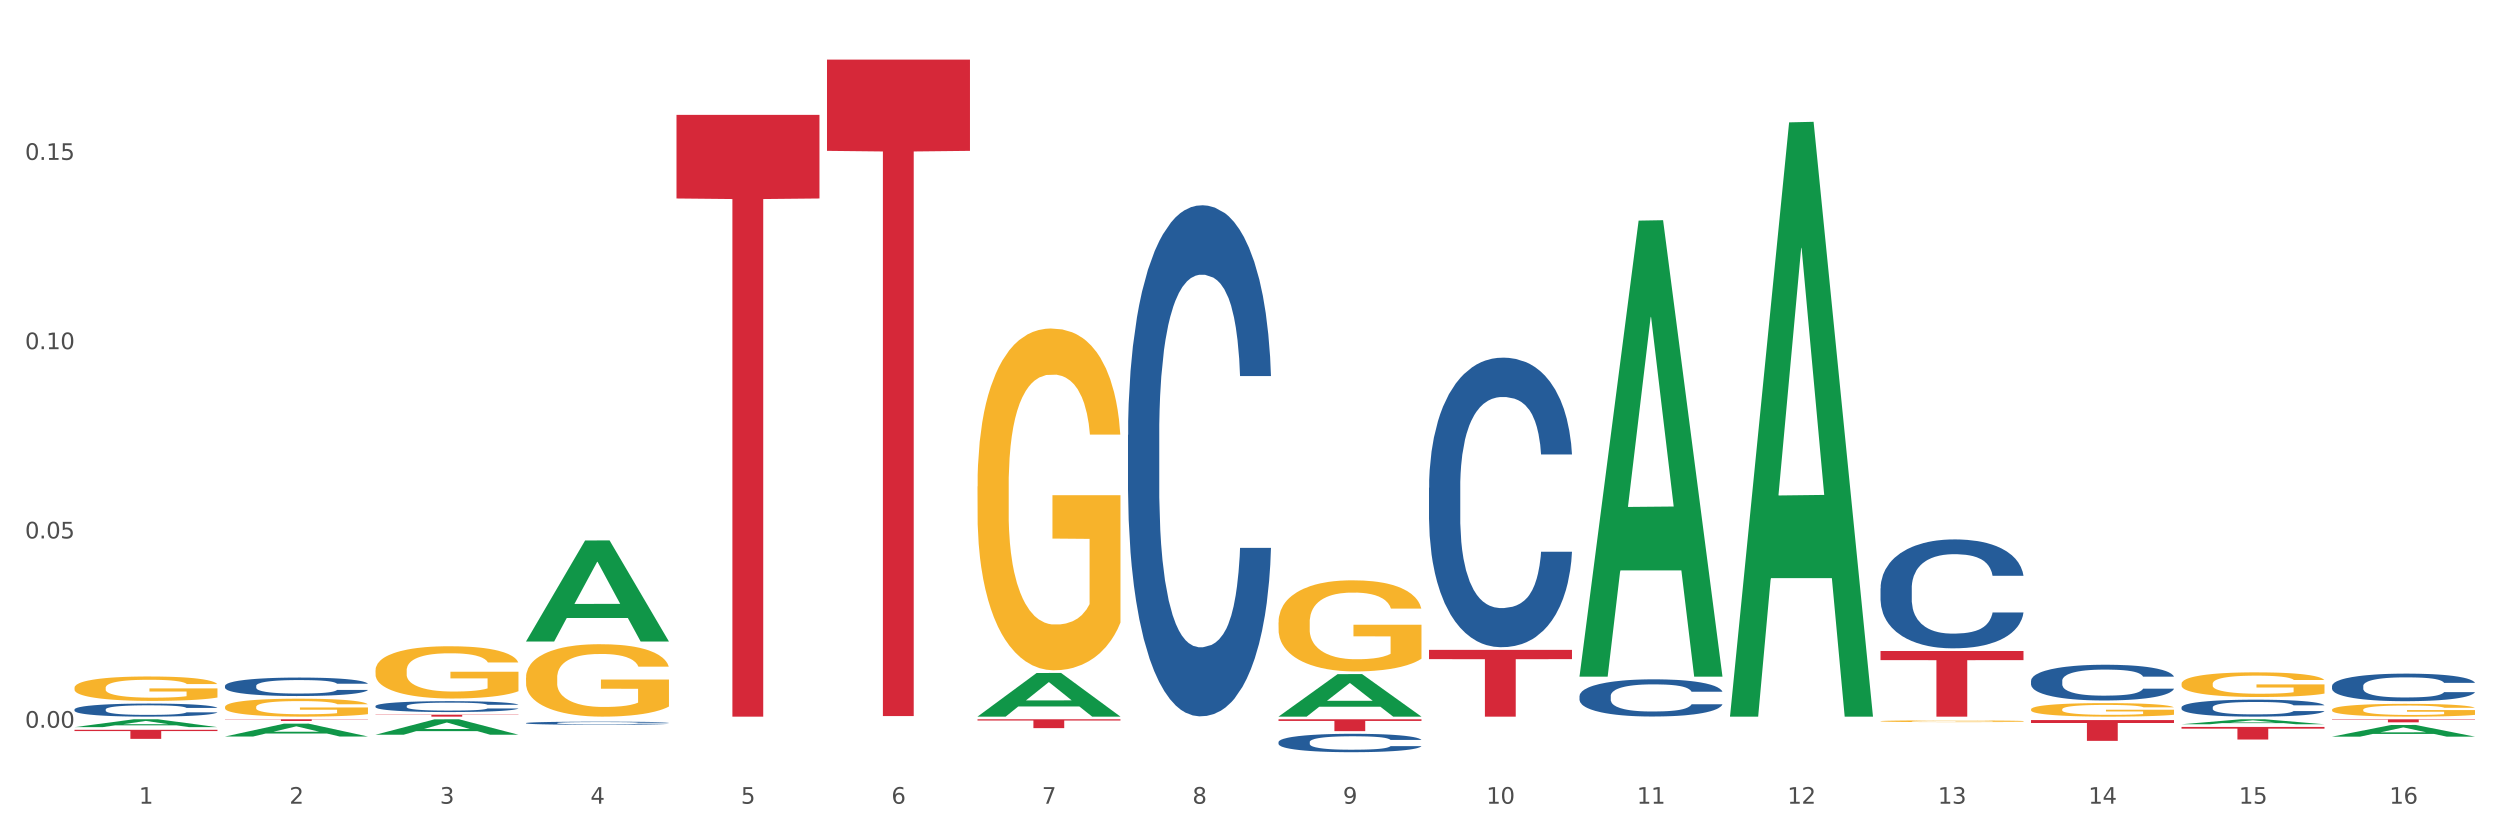 <?xml version="1.0" encoding="utf-8" standalone="no"?>
<!DOCTYPE svg PUBLIC "-//W3C//DTD SVG 1.1//EN"
  "http://www.w3.org/Graphics/SVG/1.1/DTD/svg11.dtd">
<svg xmlns:xlink="http://www.w3.org/1999/xlink" width="1080pt" height="360pt" viewBox="0 0 1080 360" xmlns="http://www.w3.org/2000/svg" version="1.1">
 <rect x="0" y="0" width="1080" height="360" fill="#333333" stroke="none"/>
 <defs>
  <style type="text/css">*{stroke-linejoin: round; stroke-linecap: butt}</style>
 </defs>
 <g id="figure_1">
  <g id="patch_1">
   <path d="M 0 360 
L 1080 360 
L 1080 0 
L 0 0 
z
" style="fill: #ffffff; stroke: #ffffff; stroke-linejoin: miter"/>
  </g>
  <g id="axes_1">
   <g id="matplotlib.axis_1">
    <g id="xtick_1">
     <g id="text_1">
      <!-- 1 -->
      <g style="fill: #4d4d4d" transform="translate(60.004 347.204) scale(0.096 -0.096)">
       <defs>
        <path id="DejaVuSans-31" d="M 794 531 
L 1825 531 
L 1825 4091 
L 703 3866 
L 703 4441 
L 1819 4666 
L 2450 4666 
L 2450 531 
L 3481 531 
L 3481 0 
L 794 0 
L 794 531 
z
" transform="scale(0.016)"/>
       </defs>
       <use xlink:href="#DejaVuSans-31"/>
      </g>
     </g>
    </g>
    <g id="xtick_2">
     <g id="text_2">
      <!-- 2 -->
      <g style="fill: #4d4d4d" transform="translate(125.021 347.204) scale(0.096 -0.096)">
       <defs>
        <path id="DejaVuSans-32" d="M 1228 531 
L 3431 531 
L 3431 0 
L 469 0 
L 469 531 
Q 828 903 1448 1529 
Q 2069 2156 2228 2338 
Q 2531 2678 2651 2914 
Q 2772 3150 2772 3378 
Q 2772 3750 2511 3984 
Q 2250 4219 1831 4219 
Q 1534 4219 1204 4116 
Q 875 4013 500 3803 
L 500 4441 
Q 881 4594 1212 4672 
Q 1544 4750 1819 4750 
Q 2544 4750 2975 4387 
Q 3406 4025 3406 3419 
Q 3406 3131 3298 2873 
Q 3191 2616 2906 2266 
Q 2828 2175 2409 1742 
Q 1991 1309 1228 531 
z
" transform="scale(0.016)"/>
       </defs>
       <use xlink:href="#DejaVuSans-32"/>
      </g>
     </g>
    </g>
    <g id="xtick_3">
     <g id="text_3">
      <!-- 3 -->
      <g style="fill: #4d4d4d" transform="translate(190.039 347.204) scale(0.096 -0.096)">
       <defs>
        <path id="DejaVuSans-33" d="M 2597 2516 
Q 3050 2419 3304 2112 
Q 3559 1806 3559 1356 
Q 3559 666 3084 287 
Q 2609 -91 1734 -91 
Q 1441 -91 1130 -33 
Q 819 25 488 141 
L 488 750 
Q 750 597 1062 519 
Q 1375 441 1716 441 
Q 2309 441 2620 675 
Q 2931 909 2931 1356 
Q 2931 1769 2642 2001 
Q 2353 2234 1838 2234 
L 1294 2234 
L 1294 2753 
L 1863 2753 
Q 2328 2753 2575 2939 
Q 2822 3125 2822 3475 
Q 2822 3834 2567 4026 
Q 2313 4219 1838 4219 
Q 1578 4219 1281 4162 
Q 984 4106 628 3988 
L 628 4550 
Q 988 4650 1302 4700 
Q 1616 4750 1894 4750 
Q 2613 4750 3031 4423 
Q 3450 4097 3450 3541 
Q 3450 3153 3228 2886 
Q 3006 2619 2597 2516 
z
" transform="scale(0.016)"/>
       </defs>
       <use xlink:href="#DejaVuSans-33"/>
      </g>
     </g>
    </g>
    <g id="xtick_4">
     <g id="text_4">
      <!-- 4 -->
      <g style="fill: #4d4d4d" transform="translate(255.056 347.204) scale(0.096 -0.096)">
       <defs>
        <path id="DejaVuSans-34" d="M 2419 4116 
L 825 1625 
L 2419 1625 
L 2419 4116 
z
M 2253 4666 
L 3047 4666 
L 3047 1625 
L 3713 1625 
L 3713 1100 
L 3047 1100 
L 3047 0 
L 2419 0 
L 2419 1100 
L 313 1100 
L 313 1709 
L 2253 4666 
z
" transform="scale(0.016)"/>
       </defs>
       <use xlink:href="#DejaVuSans-34"/>
      </g>
     </g>
    </g>
    <g id="xtick_5">
     <g id="text_5">
      <!-- 5 -->
      <g style="fill: #4d4d4d" transform="translate(320.073 347.204) scale(0.096 -0.096)">
       <defs>
        <path id="DejaVuSans-35" d="M 691 4666 
L 3169 4666 
L 3169 4134 
L 1269 4134 
L 1269 2991 
Q 1406 3038 1543 3061 
Q 1681 3084 1819 3084 
Q 2600 3084 3056 2656 
Q 3513 2228 3513 1497 
Q 3513 744 3044 326 
Q 2575 -91 1722 -91 
Q 1428 -91 1123 -41 
Q 819 9 494 109 
L 494 744 
Q 775 591 1075 516 
Q 1375 441 1709 441 
Q 2250 441 2565 725 
Q 2881 1009 2881 1497 
Q 2881 1984 2565 2268 
Q 2250 2553 1709 2553 
Q 1456 2553 1204 2497 
Q 953 2441 691 2322 
L 691 4666 
z
" transform="scale(0.016)"/>
       </defs>
       <use xlink:href="#DejaVuSans-35"/>
      </g>
     </g>
    </g>
    <g id="xtick_6">
     <g id="text_6">
      <!-- 6 -->
      <g style="fill: #4d4d4d" transform="translate(385.09 347.204) scale(0.096 -0.096)">
       <defs>
        <path id="DejaVuSans-36" d="M 2113 2584 
Q 1688 2584 1439 2293 
Q 1191 2003 1191 1497 
Q 1191 994 1439 701 
Q 1688 409 2113 409 
Q 2538 409 2786 701 
Q 3034 994 3034 1497 
Q 3034 2003 2786 2293 
Q 2538 2584 2113 2584 
z
M 3366 4563 
L 3366 3988 
Q 3128 4100 2886 4159 
Q 2644 4219 2406 4219 
Q 1781 4219 1451 3797 
Q 1122 3375 1075 2522 
Q 1259 2794 1537 2939 
Q 1816 3084 2150 3084 
Q 2853 3084 3261 2657 
Q 3669 2231 3669 1497 
Q 3669 778 3244 343 
Q 2819 -91 2113 -91 
Q 1303 -91 875 529 
Q 447 1150 447 2328 
Q 447 3434 972 4092 
Q 1497 4750 2381 4750 
Q 2619 4750 2861 4703 
Q 3103 4656 3366 4563 
z
" transform="scale(0.016)"/>
       </defs>
       <use xlink:href="#DejaVuSans-36"/>
      </g>
     </g>
    </g>
    <g id="xtick_7">
     <g id="text_7">
      <!-- 7 -->
      <g style="fill: #4d4d4d" transform="translate(450.108 347.204) scale(0.096 -0.096)">
       <defs>
        <path id="DejaVuSans-37" d="M 525 4666 
L 3525 4666 
L 3525 4397 
L 1831 0 
L 1172 0 
L 2766 4134 
L 525 4134 
L 525 4666 
z
" transform="scale(0.016)"/>
       </defs>
       <use xlink:href="#DejaVuSans-37"/>
      </g>
     </g>
    </g>
    <g id="xtick_8">
     <g id="text_8">
      <!-- 8 -->
      <g style="fill: #4d4d4d" transform="translate(515.125 347.204) scale(0.096 -0.096)">
       <defs>
        <path id="DejaVuSans-38" d="M 2034 2216 
Q 1584 2216 1326 1975 
Q 1069 1734 1069 1313 
Q 1069 891 1326 650 
Q 1584 409 2034 409 
Q 2484 409 2743 651 
Q 3003 894 3003 1313 
Q 3003 1734 2745 1975 
Q 2488 2216 2034 2216 
z
M 1403 2484 
Q 997 2584 770 2862 
Q 544 3141 544 3541 
Q 544 4100 942 4425 
Q 1341 4750 2034 4750 
Q 2731 4750 3128 4425 
Q 3525 4100 3525 3541 
Q 3525 3141 3298 2862 
Q 3072 2584 2669 2484 
Q 3125 2378 3379 2068 
Q 3634 1759 3634 1313 
Q 3634 634 3220 271 
Q 2806 -91 2034 -91 
Q 1263 -91 848 271 
Q 434 634 434 1313 
Q 434 1759 690 2068 
Q 947 2378 1403 2484 
z
M 1172 3481 
Q 1172 3119 1398 2916 
Q 1625 2713 2034 2713 
Q 2441 2713 2670 2916 
Q 2900 3119 2900 3481 
Q 2900 3844 2670 4047 
Q 2441 4250 2034 4250 
Q 1625 4250 1398 4047 
Q 1172 3844 1172 3481 
z
" transform="scale(0.016)"/>
       </defs>
       <use xlink:href="#DejaVuSans-38"/>
      </g>
     </g>
    </g>
    <g id="xtick_9">
     <g id="text_9">
      <!-- 9 -->
      <g style="fill: #4d4d4d" transform="translate(580.142 347.204) scale(0.096 -0.096)">
       <defs>
        <path id="DejaVuSans-39" d="M 703 97 
L 703 672 
Q 941 559 1184 500 
Q 1428 441 1663 441 
Q 2288 441 2617 861 
Q 2947 1281 2994 2138 
Q 2813 1869 2534 1725 
Q 2256 1581 1919 1581 
Q 1219 1581 811 2004 
Q 403 2428 403 3163 
Q 403 3881 828 4315 
Q 1253 4750 1959 4750 
Q 2769 4750 3195 4129 
Q 3622 3509 3622 2328 
Q 3622 1225 3098 567 
Q 2575 -91 1691 -91 
Q 1453 -91 1209 -44 
Q 966 3 703 97 
z
M 1959 2075 
Q 2384 2075 2632 2365 
Q 2881 2656 2881 3163 
Q 2881 3666 2632 3958 
Q 2384 4250 1959 4250 
Q 1534 4250 1286 3958 
Q 1038 3666 1038 3163 
Q 1038 2656 1286 2365 
Q 1534 2075 1959 2075 
z
" transform="scale(0.016)"/>
       </defs>
       <use xlink:href="#DejaVuSans-39"/>
      </g>
     </g>
    </g>
    <g id="xtick_10">
     <g id="text_10">
      <!-- 10 -->
      <g style="fill: #4d4d4d" transform="translate(642.105 347.204) scale(0.096 -0.096)">
       <defs>
        <path id="DejaVuSans-30" d="M 2034 4250 
Q 1547 4250 1301 3770 
Q 1056 3291 1056 2328 
Q 1056 1369 1301 889 
Q 1547 409 2034 409 
Q 2525 409 2770 889 
Q 3016 1369 3016 2328 
Q 3016 3291 2770 3770 
Q 2525 4250 2034 4250 
z
M 2034 4750 
Q 2819 4750 3233 4129 
Q 3647 3509 3647 2328 
Q 3647 1150 3233 529 
Q 2819 -91 2034 -91 
Q 1250 -91 836 529 
Q 422 1150 422 2328 
Q 422 3509 836 4129 
Q 1250 4750 2034 4750 
z
" transform="scale(0.016)"/>
       </defs>
       <use xlink:href="#DejaVuSans-31"/>
       <use xlink:href="#DejaVuSans-30" transform="translate(63.623 0)"/>
      </g>
     </g>
    </g>
    <g id="xtick_11">
     <g id="text_11">
      <!-- 11 -->
      <g style="fill: #4d4d4d" transform="translate(707.123 347.204) scale(0.096 -0.096)">
       <use xlink:href="#DejaVuSans-31"/>
       <use xlink:href="#DejaVuSans-31" transform="translate(63.623 0)"/>
      </g>
     </g>
    </g>
    <g id="xtick_12">
     <g id="text_12">
      <!-- 12 -->
      <g style="fill: #4d4d4d" transform="translate(772.14 347.204) scale(0.096 -0.096)">
       <use xlink:href="#DejaVuSans-31"/>
       <use xlink:href="#DejaVuSans-32" transform="translate(63.623 0)"/>
      </g>
     </g>
    </g>
    <g id="xtick_13">
     <g id="text_13">
      <!-- 13 -->
      <g style="fill: #4d4d4d" transform="translate(837.157 347.204) scale(0.096 -0.096)">
       <use xlink:href="#DejaVuSans-31"/>
       <use xlink:href="#DejaVuSans-33" transform="translate(63.623 0)"/>
      </g>
     </g>
    </g>
    <g id="xtick_14">
     <g id="text_14">
      <!-- 14 -->
      <g style="fill: #4d4d4d" transform="translate(902.174 347.204) scale(0.096 -0.096)">
       <use xlink:href="#DejaVuSans-31"/>
       <use xlink:href="#DejaVuSans-34" transform="translate(63.623 0)"/>
      </g>
     </g>
    </g>
    <g id="xtick_15">
     <g id="text_15">
      <!-- 15 -->
      <g style="fill: #4d4d4d" transform="translate(967.192 347.204) scale(0.096 -0.096)">
       <use xlink:href="#DejaVuSans-31"/>
       <use xlink:href="#DejaVuSans-35" transform="translate(63.623 0)"/>
      </g>
     </g>
    </g>
    <g id="xtick_16">
     <g id="text_16">
      <!-- 16 -->
      <g style="fill: #4d4d4d" transform="translate(1032.209 347.204) scale(0.096 -0.096)">
       <use xlink:href="#DejaVuSans-31"/>
       <use xlink:href="#DejaVuSans-36" transform="translate(63.623 0)"/>
      </g>
     </g>
    </g>
    <g id="xtick_17"/>
    <g id="xtick_18"/>
    <g id="xtick_19"/>
    <g id="xtick_20"/>
    <g id="xtick_21"/>
    <g id="xtick_22"/>
    <g id="xtick_23"/>
    <g id="xtick_24"/>
    <g id="xtick_25"/>
    <g id="xtick_26"/>
    <g id="xtick_27"/>
    <g id="xtick_28"/>
    <g id="xtick_29"/>
    <g id="xtick_30"/>
    <g id="xtick_31"/>
   </g>
   <g id="matplotlib.axis_2">
    <g id="ytick_1">
     <g id="text_17">
      <!-- 0.00 -->
      <g style="fill: #4d4d4d" transform="translate(10.8 314.381) scale(0.096 -0.096)">
       <defs>
        <path id="DejaVuSans-2e" d="M 684 794 
L 1344 794 
L 1344 0 
L 684 0 
L 684 794 
z
" transform="scale(0.016)"/>
       </defs>
       <use xlink:href="#DejaVuSans-30"/>
       <use xlink:href="#DejaVuSans-2e" transform="translate(63.623 0)"/>
       <use xlink:href="#DejaVuSans-30" transform="translate(95.41 0)"/>
       <use xlink:href="#DejaVuSans-30" transform="translate(159.033 0)"/>
      </g>
     </g>
    </g>
    <g id="ytick_2">
     <g id="text_18">
      <!-- 0.05 -->
      <g style="fill: #4d4d4d" transform="translate(10.8 232.61) scale(0.096 -0.096)">
       <use xlink:href="#DejaVuSans-30"/>
       <use xlink:href="#DejaVuSans-2e" transform="translate(63.623 0)"/>
       <use xlink:href="#DejaVuSans-30" transform="translate(95.41 0)"/>
       <use xlink:href="#DejaVuSans-35" transform="translate(159.033 0)"/>
      </g>
     </g>
    </g>
    <g id="ytick_3">
     <g id="text_19">
      <!-- 0.10 -->
      <g style="fill: #4d4d4d" transform="translate(10.8 150.84) scale(0.096 -0.096)">
       <use xlink:href="#DejaVuSans-30"/>
       <use xlink:href="#DejaVuSans-2e" transform="translate(63.623 0)"/>
       <use xlink:href="#DejaVuSans-31" transform="translate(95.41 0)"/>
       <use xlink:href="#DejaVuSans-30" transform="translate(159.033 0)"/>
      </g>
     </g>
    </g>
    <g id="ytick_4">
     <g id="text_20">
      <!-- 0.15 -->
      <g style="fill: #4d4d4d" transform="translate(10.8 69.069) scale(0.096 -0.096)">
       <use xlink:href="#DejaVuSans-30"/>
       <use xlink:href="#DejaVuSans-2e" transform="translate(63.623 0)"/>
       <use xlink:href="#DejaVuSans-31" transform="translate(95.41 0)"/>
       <use xlink:href="#DejaVuSans-35" transform="translate(159.033 0)"/>
      </g>
     </g>
    </g>
    <g id="ytick_5"/>
    <g id="ytick_6"/>
    <g id="ytick_7"/>
    <g id="ytick_8"/>
   </g>
   <g id="PolyCollection_1">
    <path d="M 617.33 280.739 
L 679.097 280.739 
L 679.097 284.749 
L 654.8 284.776 
L 654.8 309.594 
L 641.481 309.594 
L 641.481 284.776 
L 617.33 284.749 
L 617.33 280.766 
L 617.33 280.739 
z
" clip-path="url(#pa37693a896)" style="fill: #d62839"/>
    <path d="M 552.313 310.734 
L 614.079 310.734 
L 614.079 311.446 
L 589.783 311.451 
L 589.783 315.857 
L 576.463 315.857 
L 576.463 311.451 
L 552.313 311.446 
L 552.313 310.739 
L 552.313 310.734 
z
" clip-path="url(#pa37693a896)" style="fill: #d62839"/>
    <path d="M 812.382 281.227 
L 874.148 281.227 
L 874.148 285.169 
L 849.852 285.196 
L 849.852 309.594 
L 836.532 309.594 
L 836.532 285.196 
L 812.382 285.169 
L 812.382 281.254 
L 812.382 281.227 
z
" clip-path="url(#pa37693a896)" style="fill: #d62839"/>
    <path d="M 877.399 311.081 
L 939.166 311.081 
L 939.166 312.328 
L 914.869 312.336 
L 914.869 320.05 
L 901.549 320.05 
L 901.549 312.336 
L 877.399 312.328 
L 877.399 311.09 
L 877.399 311.081 
z
" clip-path="url(#pa37693a896)" style="fill: #d62839"/>
    <path d="M 422.278 310.734 
L 484.045 310.734 
L 484.045 311.263 
L 459.748 311.266 
L 459.748 314.54 
L 446.429 314.54 
L 446.429 311.266 
L 422.278 311.263 
L 422.278 310.737 
L 422.278 310.734 
z
" clip-path="url(#pa37693a896)" style="fill: #d62839"/>
    <path d="M 357.261 25.759 
L 419.028 25.759 
L 419.028 65.167 
L 394.731 65.434 
L 394.731 309.336 
L 381.412 309.336 
L 381.412 65.434 
L 357.261 65.167 
L 357.261 26.026 
L 357.261 25.759 
z
" clip-path="url(#pa37693a896)" style="fill: #d62839"/>
    <path d="M 942.416 314.023 
L 1004.183 314.023 
L 1004.183 314.78 
L 979.886 314.785 
L 979.886 319.466 
L 966.567 319.466 
L 966.567 314.785 
L 942.416 314.78 
L 942.416 314.029 
L 942.416 314.023 
z
" clip-path="url(#pa37693a896)" style="fill: #d62839"/>
    <path d="M 1007.434 310.734 
L 1069.2 310.734 
L 1069.2 310.916 
L 1044.903 310.917 
L 1044.903 312.045 
L 1031.584 312.045 
L 1031.584 310.917 
L 1007.434 310.916 
L 1007.434 310.735 
L 1007.434 310.734 
z
" clip-path="url(#pa37693a896)" style="fill: #d62839"/>
    <path d="M 292.244 49.617 
L 354.01 49.617 
L 354.01 85.745 
L 329.714 85.989 
L 329.714 309.594 
L 316.394 309.594 
L 316.394 85.989 
L 292.244 85.745 
L 292.244 49.861 
L 292.244 49.617 
z
" clip-path="url(#pa37693a896)" style="fill: #d62839"/>
    <path d="M 162.209 308.746 
L 223.976 308.746 
L 223.976 308.864 
L 199.679 308.865 
L 199.679 309.594 
L 186.36 309.594 
L 186.36 308.865 
L 162.209 308.864 
L 162.209 308.747 
L 162.209 308.746 
z
" clip-path="url(#pa37693a896)" style="fill: #d62839"/>
    <path d="M 162.209 305.015 
L 162.282 305.011 
L 162.282 304.89 
L 162.502 304.727 
L 163.305 304.426 
L 164.327 304.199 
L 166.079 303.932 
L 167.028 303.821 
L 168.269 303.696 
L 170.825 303.494 
L 173.745 303.322 
L 175.789 303.228 
L 177.323 303.167 
L 180.754 303.06 
L 182.725 303.013 
L 184.77 302.974 
L 186.522 302.948 
L 189.442 302.918 
L 191.778 302.905 
L 194.48 302.901 
L 196.743 302.905 
L 199.737 302.923 
L 204.117 302.974 
L 205.796 303.004 
L 208.06 303.056 
L 210.396 303.124 
L 212.294 303.193 
L 214.485 303.292 
L 216.748 303.421 
L 218.938 303.584 
L 220.471 303.735 
L 221.713 303.894 
L 222.808 304.087 
L 223.611 304.298 
L 223.976 304.474 
L 210.615 304.474 
L 210.25 304.315 
L 209.52 304.143 
L 208.79 304.027 
L 207.987 303.932 
L 206.746 303.825 
L 205.65 303.756 
L 203.825 303.674 
L 202.146 303.623 
L 200.759 303.593 
L 199.079 303.567 
L 195.502 303.541 
L 192.947 303.541 
L 191.34 303.55 
L 189.369 303.571 
L 187.69 303.601 
L 185.719 303.653 
L 184.185 303.709 
L 182.652 303.782 
L 181.776 303.833 
L 180.462 303.928 
L 179.586 304.005 
L 178.418 304.139 
L 177.761 304.233 
L 176.592 304.478 
L 176.081 304.658 
L 175.862 304.783 
L 175.716 304.921 
L 175.716 305.591 
L 176.154 305.892 
L 176.519 306.021 
L 177.104 306.167 
L 178.199 306.356 
L 179.805 306.541 
L 181.484 306.674 
L 182.871 306.755 
L 184.185 306.816 
L 185.5 306.863 
L 187.106 306.906 
L 188.42 306.932 
L 190.391 306.957 
L 192.728 306.97 
L 194.553 306.97 
L 198.276 306.949 
L 199.956 306.927 
L 201.562 306.897 
L 203.314 306.85 
L 204.701 306.798 
L 205.504 306.76 
L 206.819 306.678 
L 207.841 306.592 
L 208.717 306.493 
L 209.301 306.407 
L 209.958 306.278 
L 210.469 306.132 
L 210.615 306.055 
L 223.976 306.055 
L 223.684 306.21 
L 223.173 306.36 
L 222.151 306.562 
L 221.348 306.678 
L 220.106 306.82 
L 218.792 306.94 
L 216.967 307.073 
L 215.288 307.172 
L 213.535 307.258 
L 211.637 307.335 
L 208.206 307.443 
L 206.965 307.473 
L 204.336 307.524 
L 202.292 307.555 
L 199.299 307.585 
L 196.232 307.602 
L 193.02 307.606 
L 190.172 307.598 
L 187.033 307.572 
L 185.062 307.546 
L 182.871 307.507 
L 180.316 307.447 
L 177.907 307.374 
L 175.643 307.288 
L 173.526 307.189 
L 171.555 307.078 
L 168.999 306.893 
L 167.101 306.712 
L 165.714 306.545 
L 164.765 306.403 
L 163.816 306.223 
L 163.305 306.098 
L 162.502 305.797 
L 162.209 305.518 
L 162.209 305.015 
z
" clip-path="url(#pa37693a896)" style="fill: #255c99"/>
    <path d="M 227.227 312.361 
L 227.3 312.36 
L 227.3 312.325 
L 227.519 312.279 
L 228.322 312.193 
L 229.344 312.128 
L 231.096 312.052 
L 232.045 312.021 
L 233.287 311.985 
L 235.842 311.928 
L 238.762 311.879 
L 240.807 311.852 
L 242.34 311.835 
L 245.771 311.804 
L 247.743 311.79 
L 249.787 311.779 
L 251.539 311.772 
L 254.459 311.764 
L 256.796 311.76 
L 259.497 311.759 
L 261.76 311.76 
L 264.754 311.765 
L 269.134 311.779 
L 270.814 311.788 
L 273.077 311.803 
L 275.413 311.822 
L 277.312 311.842 
L 279.502 311.87 
L 281.765 311.907 
L 283.955 311.953 
L 285.489 311.996 
L 286.73 312.041 
L 287.825 312.096 
L 288.628 312.156 
L 288.993 312.207 
L 275.632 312.207 
L 275.267 312.161 
L 274.537 312.112 
L 273.807 312.079 
L 273.004 312.052 
L 271.763 312.022 
L 270.668 312.002 
L 268.842 311.979 
L 267.163 311.964 
L 265.776 311.956 
L 264.097 311.948 
L 260.519 311.941 
L 257.964 311.941 
L 256.358 311.943 
L 254.386 311.95 
L 252.707 311.958 
L 250.736 311.973 
L 249.203 311.989 
L 247.669 312.01 
L 246.793 312.024 
L 245.479 312.051 
L 244.603 312.073 
L 243.435 312.111 
L 242.778 312.138 
L 241.61 312.208 
L 241.099 312.259 
L 240.88 312.295 
L 240.734 312.334 
L 240.734 312.525 
L 241.172 312.61 
L 241.537 312.647 
L 242.121 312.689 
L 243.216 312.743 
L 244.822 312.795 
L 246.501 312.833 
L 247.889 312.856 
L 249.203 312.874 
L 250.517 312.887 
L 252.123 312.899 
L 253.437 312.907 
L 255.409 312.914 
L 257.745 312.918 
L 259.57 312.918 
L 263.294 312.911 
L 264.973 312.905 
L 266.579 312.897 
L 268.331 312.883 
L 269.718 312.869 
L 270.522 312.858 
L 271.836 312.834 
L 272.858 312.81 
L 273.734 312.782 
L 274.318 312.757 
L 274.975 312.721 
L 275.486 312.679 
L 275.632 312.657 
L 288.993 312.657 
L 288.701 312.701 
L 288.19 312.744 
L 287.168 312.801 
L 286.365 312.834 
L 285.124 312.875 
L 283.809 312.909 
L 281.984 312.947 
L 280.305 312.975 
L 278.553 313 
L 276.654 313.022 
L 273.223 313.052 
L 271.982 313.061 
L 269.353 313.075 
L 267.309 313.084 
L 264.316 313.093 
L 261.249 313.097 
L 258.037 313.099 
L 255.19 313.096 
L 252.05 313.089 
L 250.079 313.082 
L 247.889 313.071 
L 245.333 313.053 
L 242.924 313.033 
L 240.661 313.008 
L 238.543 312.98 
L 236.572 312.948 
L 234.017 312.896 
L 232.118 312.844 
L 230.731 312.796 
L 229.782 312.756 
L 228.833 312.705 
L 228.322 312.669 
L 227.519 312.583 
L 227.227 312.504 
L 227.227 312.361 
z
" clip-path="url(#pa37693a896)" style="fill: #255c99"/>
    <path d="M 97.192 310.734 
L 158.959 310.734 
L 158.959 310.836 
L 134.662 310.837 
L 134.662 311.47 
L 121.343 311.47 
L 121.343 310.837 
L 97.192 310.836 
L 97.192 310.734 
L 97.192 310.734 
z
" clip-path="url(#pa37693a896)" style="fill: #d62839"/>
    <path d="M 32.175 315.272 
L 93.941 315.272 
L 93.941 315.817 
L 69.645 315.821 
L 69.645 319.199 
L 56.325 319.199 
L 56.325 315.821 
L 32.175 315.817 
L 32.175 315.275 
L 32.175 315.272 
z
" clip-path="url(#pa37693a896)" style="fill: #d62839"/>
    <path d="M 1007.434 306.614 
L 1007.507 306.609 
L 1007.507 306.427 
L 1007.652 306.27 
L 1008.382 305.89 
L 1009.475 305.577 
L 1010.278 305.41 
L 1011.08 305.273 
L 1012.028 305.136 
L 1013.195 304.995 
L 1015.309 304.787 
L 1016.622 304.681 
L 1018.226 304.57 
L 1021.143 304.408 
L 1023.258 304.317 
L 1025.446 304.241 
L 1029.019 304.15 
L 1031.353 304.109 
L 1033.832 304.079 
L 1036.822 304.059 
L 1039.083 304.054 
L 1044.041 304.069 
L 1048.271 304.114 
L 1050.313 304.15 
L 1052.938 304.211 
L 1054.324 304.251 
L 1056.584 304.332 
L 1058.918 304.438 
L 1060.522 304.529 
L 1062.929 304.701 
L 1064.752 304.873 
L 1066.429 305.086 
L 1067.304 305.233 
L 1067.96 305.369 
L 1068.544 305.526 
L 1069.127 305.774 
L 1056.001 305.774 
L 1055.49 305.597 
L 1054.688 305.43 
L 1053.521 305.268 
L 1052.5 305.167 
L 1050.75 305.04 
L 1049.146 304.959 
L 1047.469 304.899 
L 1045.427 304.848 
L 1043.823 304.823 
L 1041.562 304.803 
L 1037.114 304.808 
L 1034.124 304.848 
L 1032.082 304.899 
L 1030.769 304.944 
L 1029.602 304.995 
L 1028.29 305.066 
L 1026.758 305.172 
L 1025.665 305.268 
L 1024.571 305.389 
L 1023.696 305.511 
L 1022.893 305.653 
L 1022.237 305.804 
L 1021.727 305.961 
L 1021.289 306.153 
L 1020.925 306.472 
L 1020.925 307.165 
L 1021.07 307.322 
L 1021.435 307.53 
L 1021.873 307.686 
L 1022.602 307.874 
L 1023.258 308 
L 1024.498 308.182 
L 1025.883 308.334 
L 1026.977 308.43 
L 1028.071 308.511 
L 1029.967 308.622 
L 1032.082 308.714 
L 1033.905 308.769 
L 1036.384 308.82 
L 1038.062 308.84 
L 1039.52 308.85 
L 1043.093 308.85 
L 1045.646 308.835 
L 1048.49 308.8 
L 1050.677 308.754 
L 1052.5 308.698 
L 1054.542 308.607 
L 1055.855 308.521 
L 1055.855 307.464 
L 1039.812 307.459 
L 1039.812 306.755 
L 1069.2 306.755 
L 1069.2 308.82 
L 1067.96 308.926 
L 1066.575 309.022 
L 1065.116 309.108 
L 1062.929 309.214 
L 1060.303 309.316 
L 1057.97 309.386 
L 1055.49 309.447 
L 1052.573 309.503 
L 1048.781 309.553 
L 1046.448 309.574 
L 1043.531 309.589 
L 1040.103 309.594 
L 1037.114 309.584 
L 1034.197 309.558 
L 1031.134 309.513 
L 1028.144 309.447 
L 1025.883 309.381 
L 1023.623 309.3 
L 1021.216 309.194 
L 1019.32 309.093 
L 1017.862 309.002 
L 1016.257 308.886 
L 1014.507 308.734 
L 1013.195 308.597 
L 1012.028 308.455 
L 1010.788 308.273 
L 1009.913 308.116 
L 1009.038 307.919 
L 1008.527 307.772 
L 1007.944 307.545 
L 1007.507 307.226 
L 1007.434 306.614 
z
" clip-path="url(#pa37693a896)" style="fill: #f7b32b"/>
    <path d="M 942.416 295.379 
L 942.489 295.37 
L 942.489 295.019 
L 942.635 294.717 
L 943.364 293.987 
L 944.458 293.383 
L 945.26 293.061 
L 946.063 292.799 
L 947.011 292.536 
L 948.177 292.263 
L 950.292 291.864 
L 951.605 291.659 
L 953.209 291.445 
L 956.126 291.133 
L 958.241 290.958 
L 960.429 290.812 
L 964.002 290.636 
L 966.335 290.559 
L 968.815 290.5 
L 971.805 290.461 
L 974.065 290.451 
L 979.024 290.481 
L 983.254 290.568 
L 985.296 290.636 
L 987.921 290.753 
L 989.306 290.831 
L 991.567 290.987 
L 993.901 291.192 
L 995.505 291.367 
L 997.911 291.698 
L 999.734 292.029 
L 1001.412 292.438 
L 1002.287 292.721 
L 1002.943 292.984 
L 1003.526 293.285 
L 1004.11 293.763 
L 990.984 293.763 
L 990.473 293.422 
L 989.671 293.1 
L 988.504 292.789 
L 987.483 292.594 
L 985.733 292.351 
L 984.129 292.195 
L 982.451 292.078 
L 980.41 291.98 
L 978.805 291.932 
L 976.545 291.893 
L 972.096 291.903 
L 969.106 291.98 
L 967.065 292.078 
L 965.752 292.165 
L 964.585 292.263 
L 963.273 292.399 
L 961.741 292.604 
L 960.647 292.789 
L 959.553 293.023 
L 958.678 293.256 
L 957.876 293.529 
L 957.22 293.821 
L 956.709 294.123 
L 956.272 294.493 
L 955.907 295.107 
L 955.907 296.441 
L 956.053 296.743 
L 956.418 297.142 
L 956.855 297.444 
L 957.585 297.804 
L 958.241 298.048 
L 959.481 298.399 
L 960.866 298.691 
L 961.96 298.876 
L 963.054 299.032 
L 964.95 299.246 
L 967.065 299.421 
L 968.888 299.528 
L 971.367 299.626 
L 973.044 299.665 
L 974.503 299.684 
L 978.076 299.684 
L 980.628 299.655 
L 983.472 299.587 
L 985.66 299.499 
L 987.483 299.392 
L 989.525 299.217 
L 990.838 299.051 
L 990.838 297.016 
L 974.795 297.006 
L 974.795 295.652 
L 1004.183 295.652 
L 1004.183 299.626 
L 1002.943 299.83 
L 1001.558 300.015 
L 1000.099 300.181 
L 997.911 300.385 
L 995.286 300.58 
L 992.953 300.716 
L 990.473 300.833 
L 987.556 300.94 
L 983.764 301.038 
L 981.431 301.077 
L 978.514 301.106 
L 975.086 301.116 
L 972.096 301.096 
L 969.179 301.048 
L 966.117 300.96 
L 963.127 300.833 
L 960.866 300.707 
L 958.605 300.551 
L 956.199 300.346 
L 954.303 300.152 
L 952.844 299.976 
L 951.24 299.752 
L 949.49 299.46 
L 948.177 299.197 
L 947.011 298.924 
L 945.771 298.574 
L 944.896 298.272 
L 944.021 297.892 
L 943.51 297.61 
L 942.927 297.171 
L 942.489 296.558 
L 942.416 295.379 
z
" clip-path="url(#pa37693a896)" style="fill: #f7b32b"/>
    <path d="M 32.175 306.48 
L 32.248 306.475 
L 32.248 306.33 
L 32.467 306.134 
L 33.27 305.772 
L 34.292 305.499 
L 36.045 305.178 
L 36.994 305.044 
L 38.235 304.894 
L 40.79 304.652 
L 43.711 304.445 
L 45.755 304.331 
L 47.288 304.259 
L 50.72 304.13 
L 52.691 304.073 
L 54.735 304.027 
L 56.487 303.996 
L 59.408 303.96 
L 61.744 303.944 
L 64.445 303.939 
L 66.709 303.944 
L 69.702 303.965 
L 74.083 304.027 
L 75.762 304.063 
L 78.025 304.125 
L 80.362 304.207 
L 82.26 304.29 
L 84.45 304.409 
L 86.713 304.564 
L 88.904 304.76 
L 90.437 304.941 
L 91.678 305.132 
L 92.773 305.364 
L 93.576 305.617 
L 93.941 305.829 
L 80.581 305.829 
L 80.216 305.638 
L 79.485 305.431 
L 78.755 305.292 
L 77.952 305.178 
L 76.711 305.049 
L 75.616 304.967 
L 73.791 304.868 
L 72.111 304.806 
L 70.724 304.77 
L 69.045 304.739 
L 65.468 304.708 
L 62.912 304.708 
L 61.306 304.719 
L 59.335 304.745 
L 57.655 304.781 
L 55.684 304.843 
L 54.151 304.91 
L 52.618 304.998 
L 51.742 305.06 
L 50.427 305.173 
L 49.551 305.266 
L 48.383 305.426 
L 47.726 305.54 
L 46.558 305.834 
L 46.047 306.051 
L 45.828 306.201 
L 45.682 306.366 
L 45.682 307.172 
L 46.12 307.533 
L 46.485 307.688 
L 47.069 307.864 
L 48.164 308.091 
L 49.77 308.313 
L 51.45 308.473 
L 52.837 308.571 
L 54.151 308.644 
L 55.465 308.7 
L 57.071 308.752 
L 58.386 308.783 
L 60.357 308.814 
L 62.693 308.83 
L 64.518 308.83 
L 68.242 308.804 
L 69.921 308.778 
L 71.527 308.742 
L 73.28 308.685 
L 74.667 308.623 
L 75.47 308.576 
L 76.784 308.478 
L 77.806 308.375 
L 78.682 308.256 
L 79.266 308.153 
L 79.923 307.998 
L 80.435 307.822 
L 80.581 307.73 
L 93.941 307.73 
L 93.649 307.915 
L 93.138 308.096 
L 92.116 308.339 
L 91.313 308.478 
L 90.072 308.649 
L 88.758 308.793 
L 86.932 308.953 
L 85.253 309.072 
L 83.501 309.176 
L 81.603 309.269 
L 78.171 309.398 
L 76.93 309.434 
L 74.302 309.496 
L 72.257 309.532 
L 69.264 309.568 
L 66.198 309.589 
L 62.985 309.594 
L 60.138 309.584 
L 56.998 309.553 
L 55.027 309.522 
L 52.837 309.475 
L 50.281 309.403 
L 47.872 309.315 
L 45.609 309.212 
L 43.492 309.093 
L 41.52 308.959 
L 38.965 308.737 
L 37.067 308.52 
L 35.679 308.318 
L 34.73 308.148 
L 33.781 307.931 
L 33.27 307.781 
L 32.467 307.42 
L 32.175 307.084 
L 32.175 306.48 
z
" clip-path="url(#pa37693a896)" style="fill: #255c99"/>
    <path d="M 97.192 296.293 
L 97.265 296.285 
L 97.265 296.081 
L 97.484 295.804 
L 98.287 295.294 
L 99.31 294.908 
L 101.062 294.456 
L 102.011 294.266 
L 103.252 294.055 
L 105.807 293.713 
L 108.728 293.421 
L 110.772 293.261 
L 112.305 293.159 
L 115.737 292.976 
L 117.708 292.896 
L 119.752 292.831 
L 121.505 292.787 
L 124.425 292.736 
L 126.761 292.714 
L 129.463 292.707 
L 131.726 292.714 
L 134.719 292.743 
L 139.1 292.831 
L 140.779 292.882 
L 143.042 292.969 
L 145.379 293.086 
L 147.277 293.202 
L 149.467 293.37 
L 151.731 293.589 
L 153.921 293.866 
L 155.454 294.121 
L 156.695 294.39 
L 157.79 294.718 
L 158.594 295.075 
L 158.959 295.374 
L 145.598 295.374 
L 145.233 295.105 
L 144.503 294.813 
L 143.773 294.616 
L 142.969 294.456 
L 141.728 294.274 
L 140.633 294.157 
L 138.808 294.019 
L 137.129 293.931 
L 135.741 293.88 
L 134.062 293.836 
L 130.485 293.793 
L 127.929 293.793 
L 126.323 293.807 
L 124.352 293.844 
L 122.673 293.895 
L 120.701 293.982 
L 119.168 294.077 
L 117.635 294.201 
L 116.759 294.288 
L 115.445 294.449 
L 114.569 294.58 
L 113.4 294.806 
L 112.743 294.966 
L 111.575 295.382 
L 111.064 295.688 
L 110.845 295.899 
L 110.699 296.132 
L 110.699 297.269 
L 111.137 297.779 
L 111.502 297.998 
L 112.086 298.246 
L 113.181 298.567 
L 114.788 298.88 
L 116.467 299.106 
L 117.854 299.244 
L 119.168 299.346 
L 120.482 299.427 
L 122.089 299.5 
L 123.403 299.543 
L 125.374 299.587 
L 127.71 299.609 
L 129.536 299.609 
L 133.259 299.572 
L 134.938 299.536 
L 136.545 299.485 
L 138.297 299.405 
L 139.684 299.317 
L 140.487 299.252 
L 141.801 299.113 
L 142.823 298.967 
L 143.7 298.8 
L 144.284 298.654 
L 144.941 298.435 
L 145.452 298.188 
L 145.598 298.056 
L 158.959 298.056 
L 158.667 298.319 
L 158.156 298.574 
L 157.133 298.916 
L 156.33 299.113 
L 155.089 299.354 
L 153.775 299.558 
L 151.95 299.784 
L 150.27 299.951 
L 148.518 300.097 
L 146.62 300.228 
L 143.188 300.411 
L 141.947 300.462 
L 139.319 300.549 
L 137.275 300.6 
L 134.281 300.651 
L 131.215 300.68 
L 128.002 300.688 
L 125.155 300.673 
L 122.016 300.629 
L 120.044 300.585 
L 117.854 300.52 
L 115.299 300.418 
L 112.889 300.294 
L 110.626 300.148 
L 108.509 299.981 
L 106.538 299.791 
L 103.982 299.478 
L 102.084 299.172 
L 100.697 298.887 
L 99.748 298.647 
L 98.798 298.341 
L 98.287 298.129 
L 97.484 297.619 
L 97.192 297.145 
L 97.192 296.293 
z
" clip-path="url(#pa37693a896)" style="fill: #255c99"/>
    <path d="M 682.347 291.956 
L 682.411 291.771 
L 707.882 95.308 
L 718.452 95.123 
L 744.114 292.326 
L 731.888 292.326 
L 726.348 246.405 
L 700.05 246.405 
L 699.859 247.145 
L 694.51 292.326 
L 682.347 292.326 
L 682.347 291.956 
L 703.361 219 
L 723.037 218.815 
L 713.294 137.156 
L 713.167 136.785 
L 713.04 137.341 
L 703.297 218.815 
L 703.361 219 
L 682.347 291.956 
z
" clip-path="url(#pa37693a896)" style="fill: #109648"/>
    <path d="M 747.365 309.111 
L 747.428 308.87 
L 772.899 52.86 
L 783.469 52.619 
L 809.131 309.594 
L 796.905 309.594 
L 791.365 249.754 
L 765.067 249.754 
L 764.876 250.719 
L 759.527 309.594 
L 747.365 309.594 
L 747.365 309.111 
L 768.378 214.043 
L 788.054 213.801 
L 778.312 107.392 
L 778.184 106.909 
L 778.057 107.633 
L 768.314 213.801 
L 768.378 214.043 
L 747.365 309.111 
z
" clip-path="url(#pa37693a896)" style="fill: #109648"/>
    <path d="M 682.347 300.687 
L 682.42 300.672 
L 682.42 300.261 
L 682.639 299.703 
L 683.443 298.676 
L 684.465 297.898 
L 686.217 296.988 
L 687.166 296.607 
L 688.407 296.181 
L 690.963 295.491 
L 693.883 294.904 
L 695.927 294.581 
L 697.46 294.376 
L 700.892 294.009 
L 702.863 293.848 
L 704.907 293.716 
L 706.66 293.628 
L 709.58 293.525 
L 711.916 293.481 
L 714.618 293.466 
L 716.881 293.481 
L 719.875 293.54 
L 724.255 293.716 
L 725.934 293.818 
L 728.198 293.994 
L 730.534 294.229 
L 732.432 294.464 
L 734.623 294.802 
L 736.886 295.242 
L 739.076 295.8 
L 740.609 296.313 
L 741.85 296.856 
L 742.946 297.517 
L 743.749 298.236 
L 744.114 298.837 
L 730.753 298.837 
L 730.388 298.294 
L 729.658 297.707 
L 728.928 297.311 
L 728.125 296.988 
L 726.883 296.621 
L 725.788 296.387 
L 723.963 296.108 
L 722.284 295.932 
L 720.897 295.829 
L 719.217 295.741 
L 715.64 295.653 
L 713.085 295.653 
L 711.478 295.682 
L 709.507 295.756 
L 707.828 295.858 
L 705.857 296.034 
L 704.323 296.225 
L 702.79 296.475 
L 701.914 296.651 
L 700.6 296.974 
L 699.724 297.238 
L 698.556 297.693 
L 697.899 298.016 
L 696.73 298.852 
L 696.219 299.468 
L 696 299.894 
L 695.854 300.364 
L 695.854 302.653 
L 696.292 303.68 
L 696.657 304.121 
L 697.241 304.62 
L 698.337 305.265 
L 699.943 305.896 
L 701.622 306.351 
L 703.009 306.63 
L 704.323 306.836 
L 705.638 306.997 
L 707.244 307.144 
L 708.558 307.232 
L 710.529 307.32 
L 712.866 307.364 
L 714.691 307.364 
L 718.414 307.291 
L 720.094 307.217 
L 721.7 307.114 
L 723.452 306.953 
L 724.839 306.777 
L 725.642 306.645 
L 726.956 306.366 
L 727.979 306.072 
L 728.855 305.735 
L 729.439 305.441 
L 730.096 305.001 
L 730.607 304.502 
L 730.753 304.238 
L 744.114 304.238 
L 743.822 304.766 
L 743.311 305.28 
L 742.289 305.97 
L 741.485 306.366 
L 740.244 306.85 
L 738.93 307.261 
L 737.105 307.716 
L 735.426 308.054 
L 733.673 308.347 
L 731.775 308.611 
L 728.344 308.978 
L 727.102 309.081 
L 724.474 309.257 
L 722.43 309.36 
L 719.436 309.463 
L 716.37 309.521 
L 713.158 309.536 
L 710.31 309.507 
L 707.171 309.418 
L 705.2 309.33 
L 703.009 309.198 
L 700.454 308.993 
L 698.045 308.743 
L 695.781 308.45 
L 693.664 308.112 
L 691.693 307.731 
L 689.137 307.1 
L 687.239 306.483 
L 685.852 305.911 
L 684.903 305.427 
L 683.954 304.81 
L 683.443 304.385 
L 682.639 303.357 
L 682.347 302.404 
L 682.347 300.687 
z
" clip-path="url(#pa37693a896)" style="fill: #255c99"/>
    <path d="M 617.33 210.71 
L 617.403 210.595 
L 617.403 207.396 
L 617.622 203.055 
L 618.425 195.058 
L 619.447 189.003 
L 621.2 181.92 
L 622.149 178.949 
L 623.39 175.636 
L 625.945 170.267 
L 628.866 165.697 
L 630.91 163.184 
L 632.443 161.584 
L 635.875 158.728 
L 637.846 157.471 
L 639.89 156.443 
L 641.642 155.758 
L 644.563 154.958 
L 646.899 154.615 
L 649.601 154.501 
L 651.864 154.615 
L 654.857 155.072 
L 659.238 156.443 
L 660.917 157.243 
L 663.18 158.614 
L 665.517 160.442 
L 667.415 162.27 
L 669.605 164.897 
L 671.869 168.325 
L 674.059 172.666 
L 675.592 176.665 
L 676.833 180.892 
L 677.928 186.033 
L 678.732 191.631 
L 679.097 196.315 
L 665.736 196.315 
L 665.371 192.088 
L 664.641 187.518 
L 663.91 184.433 
L 663.107 181.92 
L 661.866 179.064 
L 660.771 177.236 
L 658.946 175.065 
L 657.267 173.694 
L 655.879 172.894 
L 654.2 172.209 
L 650.623 171.523 
L 648.067 171.523 
L 646.461 171.752 
L 644.49 172.323 
L 642.811 173.123 
L 640.839 174.494 
L 639.306 175.979 
L 637.773 177.921 
L 636.897 179.292 
L 635.583 181.806 
L 634.707 183.862 
L 633.538 187.404 
L 632.881 189.917 
L 631.713 196.429 
L 631.202 201.227 
L 630.983 204.54 
L 630.837 208.196 
L 630.837 226.018 
L 631.275 234.016 
L 631.64 237.443 
L 632.224 241.327 
L 633.319 246.354 
L 634.926 251.267 
L 636.605 254.808 
L 637.992 256.979 
L 639.306 258.578 
L 640.62 259.835 
L 642.227 260.977 
L 643.541 261.663 
L 645.512 262.348 
L 647.848 262.691 
L 649.674 262.691 
L 653.397 262.12 
L 655.076 261.549 
L 656.683 260.749 
L 658.435 259.492 
L 659.822 258.121 
L 660.625 257.093 
L 661.939 254.922 
L 662.961 252.637 
L 663.837 250.01 
L 664.422 247.725 
L 665.079 244.298 
L 665.59 240.413 
L 665.736 238.357 
L 679.097 238.357 
L 678.805 242.47 
L 678.293 246.468 
L 677.271 251.838 
L 676.468 254.922 
L 675.227 258.692 
L 673.913 261.891 
L 672.088 265.433 
L 670.408 268.061 
L 668.656 270.345 
L 666.758 272.402 
L 663.326 275.258 
L 662.085 276.058 
L 659.457 277.429 
L 657.413 278.228 
L 654.419 279.028 
L 651.353 279.485 
L 648.14 279.599 
L 645.293 279.371 
L 642.154 278.685 
L 640.182 278 
L 637.992 276.972 
L 635.437 275.372 
L 633.027 273.43 
L 630.764 271.145 
L 628.647 268.518 
L 626.675 265.547 
L 624.12 260.635 
L 622.222 255.836 
L 620.835 251.381 
L 619.886 247.611 
L 618.936 242.812 
L 618.425 239.499 
L 617.622 231.502 
L 617.33 224.076 
L 617.33 210.71 
z
" clip-path="url(#pa37693a896)" style="fill: #255c99"/>
    <path d="M 552.313 320.57 
L 552.386 320.563 
L 552.386 320.359 
L 552.605 320.083 
L 553.408 319.575 
L 554.43 319.19 
L 556.182 318.74 
L 557.132 318.551 
L 558.373 318.34 
L 560.928 317.999 
L 563.848 317.708 
L 565.893 317.549 
L 567.426 317.447 
L 570.857 317.265 
L 572.829 317.186 
L 574.873 317.12 
L 576.625 317.077 
L 579.546 317.026 
L 581.882 317.004 
L 584.583 316.997 
L 586.847 317.004 
L 589.84 317.033 
L 594.221 317.12 
L 595.9 317.171 
L 598.163 317.258 
L 600.499 317.374 
L 602.398 317.491 
L 604.588 317.658 
L 606.851 317.876 
L 609.042 318.152 
L 610.575 318.406 
L 611.816 318.674 
L 612.911 319.001 
L 613.714 319.357 
L 614.079 319.655 
L 600.718 319.655 
L 600.353 319.386 
L 599.623 319.096 
L 598.893 318.9 
L 598.09 318.74 
L 596.849 318.558 
L 595.754 318.442 
L 593.929 318.304 
L 592.249 318.217 
L 590.862 318.166 
L 589.183 318.122 
L 585.605 318.079 
L 583.05 318.079 
L 581.444 318.093 
L 579.473 318.13 
L 577.793 318.181 
L 575.822 318.268 
L 574.289 318.362 
L 572.756 318.486 
L 571.88 318.573 
L 570.565 318.733 
L 569.689 318.863 
L 568.521 319.088 
L 567.864 319.248 
L 566.696 319.662 
L 566.185 319.967 
L 565.966 320.178 
L 565.82 320.41 
L 565.82 321.543 
L 566.258 322.052 
L 566.623 322.27 
L 567.207 322.516 
L 568.302 322.836 
L 569.908 323.148 
L 571.588 323.373 
L 572.975 323.511 
L 574.289 323.613 
L 575.603 323.693 
L 577.209 323.766 
L 578.523 323.809 
L 580.495 323.853 
L 582.831 323.875 
L 584.656 323.875 
L 588.38 323.838 
L 590.059 323.802 
L 591.665 323.751 
L 593.418 323.671 
L 594.805 323.584 
L 595.608 323.519 
L 596.922 323.381 
L 597.944 323.235 
L 598.82 323.068 
L 599.404 322.923 
L 600.061 322.705 
L 600.572 322.458 
L 600.718 322.328 
L 614.079 322.328 
L 613.787 322.589 
L 613.276 322.843 
L 612.254 323.185 
L 611.451 323.381 
L 610.21 323.62 
L 608.896 323.824 
L 607.07 324.049 
L 605.391 324.216 
L 603.639 324.361 
L 601.741 324.492 
L 598.309 324.674 
L 597.068 324.724 
L 594.44 324.812 
L 592.395 324.862 
L 589.402 324.913 
L 586.336 324.942 
L 583.123 324.95 
L 580.276 324.935 
L 577.136 324.891 
L 575.165 324.848 
L 572.975 324.782 
L 570.419 324.681 
L 568.01 324.557 
L 565.747 324.412 
L 563.629 324.245 
L 561.658 324.056 
L 559.103 323.744 
L 557.205 323.439 
L 555.817 323.156 
L 554.868 322.916 
L 553.919 322.611 
L 553.408 322.4 
L 552.605 321.892 
L 552.313 321.42 
L 552.313 320.57 
z
" clip-path="url(#pa37693a896)" style="fill: #255c99"/>
    <path d="M 487.296 187.876 
L 487.369 187.675 
L 487.369 182.029 
L 487.588 174.367 
L 488.391 160.252 
L 489.413 149.565 
L 491.165 137.063 
L 492.114 131.821 
L 493.356 125.973 
L 495.911 116.496 
L 498.831 108.431 
L 500.876 103.995 
L 502.409 101.172 
L 505.84 96.131 
L 507.811 93.913 
L 509.856 92.098 
L 511.608 90.888 
L 514.528 89.477 
L 516.865 88.872 
L 519.566 88.67 
L 521.829 88.872 
L 524.823 89.678 
L 529.203 92.098 
L 530.883 93.509 
L 533.146 95.929 
L 535.482 99.155 
L 537.38 102.381 
L 539.571 107.019 
L 541.834 113.068 
L 544.024 120.731 
L 545.558 127.788 
L 546.799 135.249 
L 547.894 144.322 
L 548.697 154.203 
L 549.062 162.47 
L 535.701 162.47 
L 535.336 155.009 
L 534.606 146.944 
L 533.876 141.499 
L 533.073 137.063 
L 531.832 132.022 
L 530.737 128.796 
L 528.911 124.965 
L 527.232 122.545 
L 525.845 121.134 
L 524.166 119.924 
L 520.588 118.714 
L 518.033 118.714 
L 516.427 119.117 
L 514.455 120.126 
L 512.776 121.537 
L 510.805 123.957 
L 509.272 126.578 
L 507.738 130.006 
L 506.862 132.426 
L 505.548 136.862 
L 504.672 140.491 
L 503.504 146.742 
L 502.847 151.178 
L 501.679 162.671 
L 501.168 171.14 
L 500.949 176.988 
L 500.803 183.44 
L 500.803 214.896 
L 501.241 229.011 
L 501.606 235.06 
L 502.19 241.916 
L 503.285 250.788 
L 504.891 259.458 
L 506.57 265.709 
L 507.957 269.54 
L 509.272 272.363 
L 510.586 274.581 
L 512.192 276.597 
L 513.506 277.807 
L 515.478 279.017 
L 517.814 279.622 
L 519.639 279.622 
L 523.363 278.614 
L 525.042 277.606 
L 526.648 276.194 
L 528.4 273.976 
L 529.787 271.557 
L 530.591 269.742 
L 531.905 265.911 
L 532.927 261.878 
L 533.803 257.24 
L 534.387 253.207 
L 535.044 247.158 
L 535.555 240.302 
L 535.701 236.673 
L 549.062 236.673 
L 548.77 243.932 
L 548.259 250.989 
L 547.237 260.466 
L 546.434 265.911 
L 545.193 272.565 
L 543.878 278.211 
L 542.053 284.461 
L 540.374 289.099 
L 538.622 293.132 
L 536.723 296.761 
L 533.292 301.802 
L 532.051 303.214 
L 529.422 305.633 
L 527.378 307.045 
L 524.385 308.456 
L 521.318 309.263 
L 518.106 309.465 
L 515.258 309.061 
L 512.119 307.852 
L 510.148 306.642 
L 507.957 304.827 
L 505.402 302.004 
L 502.993 298.576 
L 500.73 294.543 
L 498.612 289.906 
L 496.641 284.663 
L 494.086 275.993 
L 492.187 267.524 
L 490.8 259.66 
L 489.851 253.006 
L 488.902 244.537 
L 488.391 238.689 
L 487.588 224.575 
L 487.296 211.468 
L 487.296 187.876 
z
" clip-path="url(#pa37693a896)" style="fill: #255c99"/>
    <path d="M 942.416 312.88 
L 942.48 312.878 
L 967.951 310.736 
L 978.521 310.734 
L 1004.183 312.884 
L 991.957 312.884 
L 986.417 312.383 
L 960.118 312.383 
L 959.927 312.391 
L 954.579 312.884 
L 942.416 312.884 
L 942.416 312.88 
L 963.43 312.084 
L 983.106 312.082 
L 973.363 311.192 
L 973.236 311.188 
L 973.109 311.194 
L 963.366 312.082 
L 963.43 312.084 
L 942.416 312.88 
z
" clip-path="url(#pa37693a896)" style="fill: #109648"/>
    <path d="M 1007.434 318.225 
L 1007.497 318.22 
L 1032.968 313.19 
L 1043.538 313.185 
L 1069.2 318.234 
L 1056.974 318.234 
L 1051.434 317.059 
L 1025.136 317.059 
L 1024.945 317.078 
L 1019.596 318.234 
L 1007.434 318.234 
L 1007.434 318.225 
L 1028.447 316.357 
L 1048.123 316.352 
L 1038.38 314.262 
L 1038.253 314.252 
L 1038.126 314.266 
L 1028.383 316.352 
L 1028.447 316.357 
L 1007.434 318.225 
z
" clip-path="url(#pa37693a896)" style="fill: #109648"/>
    <path d="M 552.313 309.559 
L 552.377 309.542 
L 577.847 291.218 
L 588.418 291.201 
L 614.079 309.594 
L 601.853 309.594 
L 596.314 305.311 
L 570.015 305.311 
L 569.824 305.38 
L 564.475 309.594 
L 552.313 309.594 
L 552.313 309.559 
L 573.326 302.755 
L 593.002 302.737 
L 583.26 295.121 
L 583.132 295.087 
L 583.005 295.138 
L 573.263 302.737 
L 573.326 302.755 
L 552.313 309.559 
z
" clip-path="url(#pa37693a896)" style="fill: #109648"/>
    <path d="M 422.278 309.558 
L 422.342 309.541 
L 447.813 290.731 
L 458.383 290.713 
L 484.045 309.594 
L 471.819 309.594 
L 466.279 305.197 
L 439.981 305.197 
L 439.79 305.268 
L 434.441 309.594 
L 422.278 309.594 
L 422.278 309.558 
L 443.292 302.573 
L 462.968 302.556 
L 453.225 294.738 
L 453.098 294.702 
L 452.971 294.755 
L 443.228 302.556 
L 443.292 302.573 
L 422.278 309.558 
z
" clip-path="url(#pa37693a896)" style="fill: #109648"/>
    <path d="M 1007.434 296.356 
L 1007.507 296.345 
L 1007.507 296.04 
L 1007.726 295.627 
L 1008.529 294.866 
L 1009.551 294.289 
L 1011.303 293.615 
L 1012.252 293.332 
L 1013.493 293.017 
L 1016.049 292.505 
L 1018.969 292.07 
L 1021.013 291.831 
L 1022.547 291.679 
L 1025.978 291.407 
L 1027.949 291.287 
L 1029.994 291.189 
L 1031.746 291.124 
L 1034.666 291.048 
L 1037.003 291.015 
L 1039.704 291.004 
L 1041.967 291.015 
L 1044.961 291.059 
L 1049.341 291.189 
L 1051.021 291.266 
L 1053.284 291.396 
L 1055.62 291.57 
L 1057.518 291.744 
L 1059.709 291.994 
L 1061.972 292.32 
L 1064.162 292.734 
L 1065.696 293.114 
L 1066.937 293.517 
L 1068.032 294.006 
L 1068.835 294.539 
L 1069.2 294.985 
L 1055.839 294.985 
L 1055.474 294.583 
L 1054.744 294.148 
L 1054.014 293.854 
L 1053.211 293.615 
L 1051.97 293.343 
L 1050.875 293.169 
L 1049.049 292.962 
L 1047.37 292.832 
L 1045.983 292.756 
L 1044.304 292.69 
L 1040.726 292.625 
L 1038.171 292.625 
L 1036.565 292.647 
L 1034.593 292.701 
L 1032.914 292.777 
L 1030.943 292.908 
L 1029.41 293.049 
L 1027.876 293.234 
L 1027 293.365 
L 1025.686 293.604 
L 1024.81 293.8 
L 1023.642 294.137 
L 1022.985 294.376 
L 1021.817 294.996 
L 1021.306 295.453 
L 1021.086 295.768 
L 1020.94 296.116 
L 1020.94 297.813 
L 1021.379 298.574 
L 1021.744 298.901 
L 1022.328 299.27 
L 1023.423 299.749 
L 1025.029 300.217 
L 1026.708 300.554 
L 1028.095 300.76 
L 1029.41 300.913 
L 1030.724 301.032 
L 1032.33 301.141 
L 1033.644 301.206 
L 1035.615 301.272 
L 1037.952 301.304 
L 1039.777 301.304 
L 1043.501 301.25 
L 1045.18 301.195 
L 1046.786 301.119 
L 1048.538 301 
L 1049.925 300.869 
L 1050.728 300.771 
L 1052.043 300.565 
L 1053.065 300.347 
L 1053.941 300.097 
L 1054.525 299.879 
L 1055.182 299.553 
L 1055.693 299.183 
L 1055.839 298.988 
L 1069.2 298.988 
L 1068.908 299.379 
L 1068.397 299.76 
L 1067.375 300.271 
L 1066.572 300.565 
L 1065.33 300.923 
L 1064.016 301.228 
L 1062.191 301.565 
L 1060.512 301.815 
L 1058.76 302.033 
L 1056.861 302.229 
L 1053.43 302.501 
L 1052.189 302.577 
L 1049.56 302.707 
L 1047.516 302.783 
L 1044.523 302.859 
L 1041.456 302.903 
L 1038.244 302.914 
L 1035.396 302.892 
L 1032.257 302.827 
L 1030.286 302.762 
L 1028.095 302.664 
L 1025.54 302.511 
L 1023.131 302.327 
L 1020.867 302.109 
L 1018.75 301.859 
L 1016.779 301.576 
L 1014.224 301.108 
L 1012.325 300.652 
L 1010.938 300.227 
L 1009.989 299.869 
L 1009.04 299.412 
L 1008.529 299.096 
L 1007.726 298.335 
L 1007.434 297.628 
L 1007.434 296.356 
z
" clip-path="url(#pa37693a896)" style="fill: #255c99"/>
    <path d="M 942.416 305.553 
L 942.489 305.546 
L 942.489 305.358 
L 942.708 305.104 
L 943.512 304.635 
L 944.534 304.279 
L 946.286 303.864 
L 947.235 303.69 
L 948.476 303.495 
L 951.032 303.18 
L 953.952 302.912 
L 955.996 302.765 
L 957.529 302.671 
L 960.961 302.504 
L 962.932 302.43 
L 964.976 302.37 
L 966.729 302.329 
L 969.649 302.282 
L 971.985 302.262 
L 974.687 302.256 
L 976.95 302.262 
L 979.943 302.289 
L 984.324 302.37 
L 986.003 302.416 
L 988.267 302.497 
L 990.603 302.604 
L 992.501 302.711 
L 994.691 302.865 
L 996.955 303.067 
L 999.145 303.321 
L 1000.678 303.556 
L 1001.919 303.804 
L 1003.015 304.105 
L 1003.818 304.434 
L 1004.183 304.708 
L 990.822 304.708 
L 990.457 304.46 
L 989.727 304.192 
L 988.997 304.011 
L 988.194 303.864 
L 986.952 303.696 
L 985.857 303.589 
L 984.032 303.462 
L 982.353 303.381 
L 980.966 303.335 
L 979.286 303.294 
L 975.709 303.254 
L 973.154 303.254 
L 971.547 303.268 
L 969.576 303.301 
L 967.897 303.348 
L 965.926 303.428 
L 964.392 303.516 
L 962.859 303.629 
L 961.983 303.71 
L 960.669 303.857 
L 959.793 303.978 
L 958.625 304.186 
L 957.967 304.333 
L 956.799 304.715 
L 956.288 304.997 
L 956.069 305.191 
L 955.923 305.405 
L 955.923 306.451 
L 956.361 306.92 
L 956.726 307.121 
L 957.31 307.349 
L 958.406 307.644 
L 960.012 307.932 
L 961.691 308.14 
L 963.078 308.267 
L 964.392 308.361 
L 965.707 308.434 
L 967.313 308.501 
L 968.627 308.542 
L 970.598 308.582 
L 972.935 308.602 
L 974.76 308.602 
L 978.483 308.569 
L 980.163 308.535 
L 981.769 308.488 
L 983.521 308.414 
L 984.908 308.334 
L 985.711 308.274 
L 987.025 308.146 
L 988.048 308.012 
L 988.924 307.858 
L 989.508 307.724 
L 990.165 307.523 
L 990.676 307.295 
L 990.822 307.175 
L 1004.183 307.175 
L 1003.891 307.416 
L 1003.38 307.65 
L 1002.358 307.965 
L 1001.554 308.146 
L 1000.313 308.367 
L 998.999 308.555 
L 997.174 308.763 
L 995.495 308.917 
L 993.742 309.051 
L 991.844 309.172 
L 988.413 309.339 
L 987.171 309.386 
L 984.543 309.467 
L 982.499 309.513 
L 979.505 309.56 
L 976.439 309.587 
L 973.227 309.594 
L 970.379 309.58 
L 967.24 309.54 
L 965.268 309.5 
L 963.078 309.44 
L 960.523 309.346 
L 958.114 309.232 
L 955.85 309.098 
L 953.733 308.944 
L 951.762 308.77 
L 949.206 308.481 
L 947.308 308.2 
L 945.921 307.939 
L 944.972 307.717 
L 944.023 307.436 
L 943.512 307.242 
L 942.708 306.772 
L 942.416 306.337 
L 942.416 305.553 
z
" clip-path="url(#pa37693a896)" style="fill: #255c99"/>
    <path d="M 877.399 294.103 
L 877.472 294.088 
L 877.472 293.694 
L 877.691 293.158 
L 878.494 292.171 
L 879.516 291.424 
L 881.269 290.55 
L 882.218 290.184 
L 883.459 289.775 
L 886.014 289.113 
L 888.935 288.549 
L 890.979 288.239 
L 892.512 288.042 
L 895.944 287.689 
L 897.915 287.534 
L 899.959 287.407 
L 901.711 287.323 
L 904.632 287.224 
L 906.968 287.182 
L 909.67 287.168 
L 911.933 287.182 
L 914.926 287.238 
L 919.307 287.407 
L 920.986 287.506 
L 923.249 287.675 
L 925.586 287.901 
L 927.484 288.126 
L 929.674 288.45 
L 931.938 288.873 
L 934.128 289.409 
L 935.661 289.902 
L 936.902 290.424 
L 937.997 291.058 
L 938.8 291.749 
L 939.166 292.327 
L 925.805 292.327 
L 925.44 291.805 
L 924.71 291.241 
L 923.979 290.861 
L 923.176 290.55 
L 921.935 290.198 
L 920.84 289.973 
L 919.015 289.705 
L 917.336 289.536 
L 915.948 289.437 
L 914.269 289.352 
L 910.692 289.268 
L 908.136 289.268 
L 906.53 289.296 
L 904.559 289.366 
L 902.88 289.465 
L 900.908 289.634 
L 899.375 289.818 
L 897.842 290.057 
L 896.966 290.226 
L 895.652 290.536 
L 894.775 290.79 
L 893.607 291.227 
L 892.95 291.537 
L 891.782 292.341 
L 891.271 292.933 
L 891.052 293.341 
L 890.906 293.792 
L 890.906 295.991 
L 891.344 296.978 
L 891.709 297.401 
L 892.293 297.88 
L 893.388 298.5 
L 894.995 299.106 
L 896.674 299.543 
L 898.061 299.811 
L 899.375 300.009 
L 900.689 300.164 
L 902.296 300.305 
L 903.61 300.389 
L 905.581 300.474 
L 907.917 300.516 
L 909.743 300.516 
L 913.466 300.446 
L 915.145 300.375 
L 916.751 300.276 
L 918.504 300.121 
L 919.891 299.952 
L 920.694 299.825 
L 922.008 299.557 
L 923.03 299.276 
L 923.906 298.951 
L 924.491 298.669 
L 925.148 298.247 
L 925.659 297.767 
L 925.805 297.514 
L 939.166 297.514 
L 938.873 298.021 
L 938.362 298.514 
L 937.34 299.177 
L 936.537 299.557 
L 935.296 300.023 
L 933.982 300.417 
L 932.157 300.854 
L 930.477 301.178 
L 928.725 301.46 
L 926.827 301.714 
L 923.395 302.066 
L 922.154 302.165 
L 919.526 302.334 
L 917.482 302.433 
L 914.488 302.532 
L 911.422 302.588 
L 908.209 302.602 
L 905.362 302.574 
L 902.223 302.489 
L 900.251 302.405 
L 898.061 302.278 
L 895.506 302.081 
L 893.096 301.841 
L 890.833 301.559 
L 888.716 301.235 
L 886.744 300.868 
L 884.189 300.262 
L 882.291 299.67 
L 880.904 299.121 
L 879.954 298.655 
L 879.005 298.063 
L 878.494 297.655 
L 877.691 296.668 
L 877.399 295.752 
L 877.399 294.103 
z
" clip-path="url(#pa37693a896)" style="fill: #255c99"/>
    <path d="M 812.382 254.169 
L 812.455 254.126 
L 812.455 252.923 
L 812.674 251.289 
L 813.477 248.281 
L 814.499 246.003 
L 816.251 243.338 
L 817.201 242.22 
L 818.442 240.974 
L 820.997 238.954 
L 823.917 237.234 
L 825.962 236.289 
L 827.495 235.687 
L 830.926 234.613 
L 832.898 234.14 
L 834.942 233.753 
L 836.694 233.495 
L 839.615 233.194 
L 841.951 233.065 
L 844.652 233.022 
L 846.916 233.065 
L 849.909 233.237 
L 854.29 233.753 
L 855.969 234.054 
L 858.232 234.57 
L 860.568 235.257 
L 862.467 235.945 
L 864.657 236.934 
L 866.92 238.223 
L 869.111 239.856 
L 870.644 241.361 
L 871.885 242.951 
L 872.98 244.885 
L 873.783 246.991 
L 874.148 248.754 
L 860.787 248.754 
L 860.422 247.163 
L 859.692 245.444 
L 858.962 244.283 
L 858.159 243.338 
L 856.918 242.263 
L 855.823 241.576 
L 853.998 240.759 
L 852.318 240.243 
L 850.931 239.942 
L 849.252 239.684 
L 845.674 239.426 
L 843.119 239.426 
L 841.513 239.512 
L 839.542 239.727 
L 837.862 240.028 
L 835.891 240.544 
L 834.358 241.103 
L 832.825 241.833 
L 831.949 242.349 
L 830.634 243.295 
L 829.758 244.068 
L 828.59 245.401 
L 827.933 246.347 
L 826.765 248.796 
L 826.254 250.602 
L 826.035 251.848 
L 825.889 253.224 
L 825.889 259.929 
L 826.327 262.937 
L 826.692 264.227 
L 827.276 265.688 
L 828.371 267.58 
L 829.977 269.428 
L 831.657 270.76 
L 833.044 271.577 
L 834.358 272.179 
L 835.672 272.651 
L 837.278 273.081 
L 838.592 273.339 
L 840.564 273.597 
L 842.9 273.726 
L 844.725 273.726 
L 848.449 273.511 
L 850.128 273.296 
L 851.734 272.995 
L 853.486 272.522 
L 854.874 272.007 
L 855.677 271.62 
L 856.991 270.803 
L 858.013 269.944 
L 858.889 268.955 
L 859.473 268.095 
L 860.13 266.806 
L 860.641 265.344 
L 860.787 264.571 
L 874.148 264.571 
L 873.856 266.118 
L 873.345 267.622 
L 872.323 269.643 
L 871.52 270.803 
L 870.279 272.222 
L 868.965 273.425 
L 867.139 274.757 
L 865.46 275.746 
L 863.708 276.606 
L 861.81 277.379 
L 858.378 278.454 
L 857.137 278.755 
L 854.509 279.271 
L 852.464 279.571 
L 849.471 279.872 
L 846.405 280.044 
L 843.192 280.087 
L 840.345 280.001 
L 837.205 279.743 
L 835.234 279.485 
L 833.044 279.099 
L 830.488 278.497 
L 828.079 277.766 
L 825.816 276.907 
L 823.698 275.918 
L 821.727 274.8 
L 819.172 272.952 
L 817.274 271.147 
L 815.886 269.471 
L 814.937 268.052 
L 813.988 266.247 
L 813.477 265.001 
L 812.674 261.992 
L 812.382 259.198 
L 812.382 254.169 
z
" clip-path="url(#pa37693a896)" style="fill: #255c99"/>
    <path d="M 32.175 297.119 
L 32.248 297.11 
L 32.248 296.763 
L 32.394 296.464 
L 33.123 295.741 
L 34.217 295.143 
L 35.019 294.824 
L 35.821 294.564 
L 36.769 294.304 
L 37.936 294.034 
L 40.051 293.638 
L 41.363 293.436 
L 42.968 293.224 
L 45.885 292.915 
L 47.999 292.742 
L 50.187 292.597 
L 53.76 292.423 
L 56.094 292.346 
L 58.573 292.288 
L 61.563 292.25 
L 63.824 292.24 
L 68.783 292.269 
L 73.012 292.356 
L 75.054 292.423 
L 77.679 292.539 
L 79.065 292.616 
L 81.326 292.771 
L 83.659 292.973 
L 85.263 293.147 
L 87.67 293.475 
L 89.493 293.802 
L 91.17 294.207 
L 92.045 294.487 
L 92.702 294.747 
L 93.285 295.046 
L 93.868 295.519 
L 80.742 295.519 
L 80.232 295.181 
L 79.43 294.863 
L 78.263 294.554 
L 77.242 294.362 
L 75.492 294.121 
L 73.887 293.966 
L 72.21 293.851 
L 70.168 293.754 
L 68.564 293.706 
L 66.303 293.667 
L 61.855 293.677 
L 58.865 293.754 
L 56.823 293.851 
L 55.511 293.937 
L 54.344 294.034 
L 53.031 294.169 
L 51.5 294.371 
L 50.406 294.554 
L 49.312 294.786 
L 48.437 295.017 
L 47.635 295.287 
L 46.979 295.577 
L 46.468 295.876 
L 46.031 296.242 
L 45.666 296.849 
L 45.666 298.17 
L 45.812 298.469 
L 46.176 298.865 
L 46.614 299.164 
L 47.343 299.52 
L 47.999 299.762 
L 49.239 300.109 
L 50.625 300.398 
L 51.719 300.581 
L 52.812 300.735 
L 54.708 300.948 
L 56.823 301.121 
L 58.646 301.227 
L 61.126 301.324 
L 62.803 301.362 
L 64.261 301.382 
L 67.835 301.382 
L 70.387 301.353 
L 73.231 301.285 
L 75.419 301.198 
L 77.242 301.092 
L 79.284 300.919 
L 80.596 300.755 
L 80.596 298.739 
L 64.553 298.73 
L 64.553 297.389 
L 93.941 297.389 
L 93.941 301.324 
L 92.702 301.526 
L 91.316 301.709 
L 89.858 301.873 
L 87.67 302.076 
L 85.045 302.269 
L 82.711 302.404 
L 80.232 302.519 
L 77.315 302.625 
L 73.523 302.722 
L 71.189 302.76 
L 68.272 302.789 
L 64.845 302.799 
L 61.855 302.78 
L 58.938 302.731 
L 55.875 302.645 
L 52.885 302.519 
L 50.625 302.394 
L 48.364 302.24 
L 45.958 302.037 
L 44.062 301.844 
L 42.603 301.671 
L 40.999 301.449 
L 39.249 301.16 
L 37.936 300.899 
L 36.769 300.629 
L 35.529 300.282 
L 34.654 299.983 
L 33.779 299.607 
L 33.269 299.328 
L 32.685 298.894 
L 32.248 298.286 
L 32.175 297.119 
z
" clip-path="url(#pa37693a896)" style="fill: #f7b32b"/>
    <path d="M 97.192 305.416 
L 97.265 305.409 
L 97.265 305.154 
L 97.411 304.934 
L 98.14 304.402 
L 99.234 303.962 
L 100.036 303.728 
L 100.838 303.537 
L 101.786 303.345 
L 102.953 303.147 
L 105.068 302.856 
L 106.381 302.707 
L 107.985 302.551 
L 110.902 302.324 
L 113.017 302.196 
L 115.204 302.09 
L 118.778 301.962 
L 121.111 301.905 
L 123.591 301.863 
L 126.58 301.834 
L 128.841 301.827 
L 133.8 301.849 
L 138.03 301.913 
L 140.071 301.962 
L 142.697 302.047 
L 144.082 302.104 
L 146.343 302.217 
L 148.676 302.366 
L 150.281 302.494 
L 152.687 302.735 
L 154.51 302.976 
L 156.188 303.274 
L 157.063 303.48 
L 157.719 303.671 
L 158.302 303.891 
L 158.886 304.239 
L 145.759 304.239 
L 145.249 303.991 
L 144.447 303.757 
L 143.28 303.53 
L 142.259 303.388 
L 140.509 303.21 
L 138.905 303.097 
L 137.227 303.012 
L 135.185 302.941 
L 133.581 302.905 
L 131.321 302.877 
L 126.872 302.884 
L 123.882 302.941 
L 121.84 303.012 
L 120.528 303.076 
L 119.361 303.147 
L 118.048 303.246 
L 116.517 303.395 
L 115.423 303.53 
L 114.329 303.7 
L 113.454 303.87 
L 112.652 304.069 
L 111.996 304.281 
L 111.485 304.501 
L 111.048 304.771 
L 110.683 305.218 
L 110.683 306.189 
L 110.829 306.409 
L 111.194 306.7 
L 111.631 306.92 
L 112.36 307.182 
L 113.017 307.36 
L 114.256 307.615 
L 115.642 307.828 
L 116.736 307.963 
L 117.83 308.076 
L 119.726 308.232 
L 121.84 308.36 
L 123.664 308.438 
L 126.143 308.509 
L 127.82 308.537 
L 129.279 308.551 
L 132.852 308.551 
L 135.404 308.53 
L 138.248 308.48 
L 140.436 308.416 
L 142.259 308.338 
L 144.301 308.211 
L 145.614 308.09 
L 145.614 306.608 
L 129.57 306.601 
L 129.57 305.615 
L 158.959 305.615 
L 158.959 308.509 
L 157.719 308.658 
L 156.333 308.792 
L 154.875 308.913 
L 152.687 309.062 
L 150.062 309.204 
L 147.728 309.303 
L 145.249 309.388 
L 142.332 309.466 
L 138.54 309.537 
L 136.206 309.565 
L 133.289 309.587 
L 129.862 309.594 
L 126.872 309.58 
L 123.955 309.544 
L 120.892 309.48 
L 117.903 309.388 
L 115.642 309.296 
L 113.381 309.182 
L 110.975 309.034 
L 109.079 308.892 
L 107.62 308.764 
L 106.016 308.601 
L 104.266 308.388 
L 102.953 308.197 
L 101.786 307.998 
L 100.547 307.743 
L 99.672 307.523 
L 98.797 307.246 
L 98.286 307.041 
L 97.703 306.721 
L 97.265 306.274 
L 97.192 305.416 
z
" clip-path="url(#pa37693a896)" style="fill: #f7b32b"/>
    <path d="M 877.399 306.446 
L 877.472 306.441 
L 877.472 306.248 
L 877.618 306.083 
L 878.347 305.682 
L 879.441 305.351 
L 880.243 305.174 
L 881.045 305.03 
L 881.993 304.886 
L 883.16 304.736 
L 885.275 304.517 
L 886.588 304.405 
L 888.192 304.287 
L 891.109 304.116 
L 893.224 304.02 
L 895.411 303.94 
L 898.985 303.844 
L 901.318 303.801 
L 903.798 303.769 
L 906.787 303.747 
L 909.048 303.742 
L 914.007 303.758 
L 918.236 303.806 
L 920.278 303.844 
L 922.904 303.908 
L 924.289 303.95 
L 926.55 304.036 
L 928.883 304.148 
L 930.488 304.244 
L 932.894 304.426 
L 934.717 304.608 
L 936.394 304.832 
L 937.27 304.987 
L 937.926 305.131 
L 938.509 305.297 
L 939.093 305.559 
L 925.966 305.559 
L 925.456 305.372 
L 924.654 305.196 
L 923.487 305.025 
L 922.466 304.918 
L 920.716 304.784 
L 919.111 304.699 
L 917.434 304.634 
L 915.392 304.581 
L 913.788 304.554 
L 911.527 304.533 
L 907.079 304.538 
L 904.089 304.581 
L 902.047 304.634 
L 900.735 304.683 
L 899.568 304.736 
L 898.255 304.811 
L 896.724 304.923 
L 895.63 305.025 
L 894.536 305.153 
L 893.661 305.281 
L 892.859 305.431 
L 892.203 305.591 
L 891.692 305.757 
L 891.255 305.96 
L 890.89 306.297 
L 890.89 307.029 
L 891.036 307.194 
L 891.4 307.413 
L 891.838 307.579 
L 892.567 307.777 
L 893.224 307.91 
L 894.463 308.103 
L 895.849 308.263 
L 896.943 308.365 
L 898.037 308.45 
L 899.933 308.568 
L 902.047 308.664 
L 903.87 308.723 
L 906.35 308.776 
L 908.027 308.798 
L 909.486 308.808 
L 913.059 308.808 
L 915.611 308.792 
L 918.455 308.755 
L 920.643 308.707 
L 922.466 308.648 
L 924.508 308.552 
L 925.82 308.461 
L 925.82 307.344 
L 909.777 307.339 
L 909.777 306.596 
L 939.166 306.596 
L 939.166 308.776 
L 937.926 308.888 
L 936.54 308.99 
L 935.082 309.081 
L 932.894 309.193 
L 930.269 309.3 
L 927.935 309.375 
L 925.456 309.439 
L 922.539 309.498 
L 918.747 309.551 
L 916.413 309.572 
L 913.496 309.589 
L 910.069 309.594 
L 907.079 309.583 
L 904.162 309.556 
L 901.099 309.508 
L 898.109 309.439 
L 895.849 309.369 
L 893.588 309.284 
L 891.182 309.172 
L 889.286 309.065 
L 887.827 308.969 
L 886.223 308.846 
L 884.473 308.685 
L 883.16 308.541 
L 881.993 308.391 
L 880.754 308.199 
L 879.879 308.033 
L 879.003 307.825 
L 878.493 307.67 
L 877.91 307.429 
L 877.472 307.093 
L 877.399 306.446 
z
" clip-path="url(#pa37693a896)" style="fill: #f7b32b"/>
    <path d="M 812.382 311.543 
L 812.455 311.543 
L 812.455 311.517 
L 812.601 311.495 
L 813.33 311.443 
L 814.424 311.399 
L 815.226 311.376 
L 816.028 311.357 
L 816.976 311.338 
L 818.143 311.318 
L 820.258 311.289 
L 821.57 311.274 
L 823.175 311.259 
L 826.092 311.236 
L 828.206 311.224 
L 830.394 311.213 
L 833.967 311.2 
L 836.301 311.195 
L 838.78 311.19 
L 841.77 311.188 
L 844.031 311.187 
L 848.99 311.189 
L 853.219 311.195 
L 855.261 311.2 
L 857.886 311.209 
L 859.272 311.214 
L 861.532 311.226 
L 863.866 311.24 
L 865.47 311.253 
L 867.877 311.277 
L 869.7 311.301 
L 871.377 311.331 
L 872.252 311.351 
L 872.909 311.37 
L 873.492 311.392 
L 874.075 311.426 
L 860.949 311.426 
L 860.439 311.402 
L 859.636 311.378 
L 858.47 311.356 
L 857.449 311.342 
L 855.699 311.324 
L 854.094 311.313 
L 852.417 311.305 
L 850.375 311.297 
L 848.771 311.294 
L 846.51 311.291 
L 842.062 311.292 
L 839.072 311.297 
L 837.03 311.305 
L 835.717 311.311 
L 834.551 311.318 
L 833.238 311.328 
L 831.707 311.343 
L 830.613 311.356 
L 829.519 311.373 
L 828.644 311.39 
L 827.842 311.409 
L 827.185 311.431 
L 826.675 311.452 
L 826.237 311.479 
L 825.873 311.524 
L 825.873 311.62 
L 826.019 311.642 
L 826.383 311.671 
L 826.821 311.693 
L 827.55 311.719 
L 828.206 311.736 
L 829.446 311.762 
L 830.832 311.783 
L 831.925 311.796 
L 833.019 311.807 
L 834.915 311.823 
L 837.03 311.836 
L 838.853 311.843 
L 841.333 311.85 
L 843.01 311.853 
L 844.468 311.855 
L 848.042 311.855 
L 850.594 311.852 
L 853.438 311.848 
L 855.626 311.841 
L 857.449 311.833 
L 859.491 311.821 
L 860.803 311.809 
L 860.803 311.662 
L 844.76 311.661 
L 844.76 311.563 
L 874.148 311.563 
L 874.148 311.85 
L 872.909 311.865 
L 871.523 311.879 
L 870.065 311.89 
L 867.877 311.905 
L 865.252 311.919 
L 862.918 311.929 
L 860.439 311.938 
L 857.522 311.945 
L 853.73 311.952 
L 851.396 311.955 
L 848.479 311.957 
L 845.052 311.958 
L 842.062 311.957 
L 839.145 311.953 
L 836.082 311.947 
L 833.092 311.938 
L 830.832 311.929 
L 828.571 311.917 
L 826.164 311.902 
L 824.268 311.888 
L 822.81 311.876 
L 821.206 311.86 
L 819.455 311.838 
L 818.143 311.819 
L 816.976 311.8 
L 815.736 311.774 
L 814.861 311.752 
L 813.986 311.725 
L 813.476 311.705 
L 812.892 311.673 
L 812.455 311.629 
L 812.382 311.543 
z
" clip-path="url(#pa37693a896)" style="fill: #f7b32b"/>
    <path d="M 552.313 268.884 
L 552.386 268.848 
L 552.386 267.554 
L 552.532 266.44 
L 553.261 263.743 
L 554.355 261.514 
L 555.157 260.328 
L 555.959 259.357 
L 556.907 258.386 
L 558.074 257.379 
L 560.189 255.905 
L 561.501 255.15 
L 563.106 254.359 
L 566.023 253.209 
L 568.137 252.562 
L 570.325 252.023 
L 573.898 251.375 
L 576.232 251.088 
L 578.711 250.872 
L 581.701 250.728 
L 583.962 250.692 
L 588.921 250.8 
L 593.15 251.124 
L 595.192 251.375 
L 597.817 251.807 
L 599.203 252.094 
L 601.464 252.67 
L 603.797 253.425 
L 605.401 254.072 
L 607.808 255.294 
L 609.631 256.517 
L 611.308 258.027 
L 612.183 259.069 
L 612.84 260.04 
L 613.423 261.155 
L 614.006 262.916 
L 600.88 262.916 
L 600.37 261.658 
L 599.567 260.471 
L 598.401 259.321 
L 597.38 258.602 
L 595.63 257.703 
L 594.025 257.128 
L 592.348 256.696 
L 590.306 256.337 
L 588.702 256.157 
L 586.441 256.013 
L 581.993 256.049 
L 579.003 256.337 
L 576.961 256.696 
L 575.649 257.02 
L 574.482 257.379 
L 573.169 257.883 
L 571.638 258.638 
L 570.544 259.321 
L 569.45 260.184 
L 568.575 261.047 
L 567.773 262.053 
L 567.116 263.132 
L 566.606 264.247 
L 566.168 265.613 
L 565.804 267.878 
L 565.804 272.803 
L 565.95 273.918 
L 566.314 275.392 
L 566.752 276.506 
L 567.481 277.837 
L 568.137 278.736 
L 569.377 280.03 
L 570.763 281.108 
L 571.856 281.792 
L 572.95 282.367 
L 574.846 283.158 
L 576.961 283.805 
L 578.784 284.2 
L 581.264 284.56 
L 582.941 284.704 
L 584.399 284.776 
L 587.973 284.776 
L 590.525 284.668 
L 593.369 284.416 
L 595.557 284.093 
L 597.38 283.697 
L 599.422 283.05 
L 600.734 282.439 
L 600.734 274.925 
L 584.691 274.889 
L 584.691 269.891 
L 614.079 269.891 
L 614.079 284.56 
L 612.84 285.315 
L 611.454 285.998 
L 609.996 286.609 
L 607.808 287.364 
L 605.183 288.083 
L 602.849 288.587 
L 600.37 289.018 
L 597.453 289.414 
L 593.661 289.773 
L 591.327 289.917 
L 588.41 290.025 
L 584.983 290.061 
L 581.993 289.989 
L 579.076 289.809 
L 576.013 289.485 
L 573.023 289.018 
L 570.763 288.551 
L 568.502 287.975 
L 566.096 287.22 
L 564.199 286.501 
L 562.741 285.854 
L 561.137 285.027 
L 559.387 283.949 
L 558.074 282.978 
L 556.907 281.971 
L 555.667 280.677 
L 554.792 279.562 
L 553.917 278.16 
L 553.407 277.118 
L 552.823 275.5 
L 552.386 273.235 
L 552.313 268.884 
z
" clip-path="url(#pa37693a896)" style="fill: #f7b32b"/>
    <path d="M 422.278 210.141 
L 422.351 210.006 
L 422.351 205.151 
L 422.497 200.971 
L 423.226 190.856 
L 424.32 182.495 
L 425.122 178.045 
L 425.925 174.403 
L 426.873 170.762 
L 428.039 166.986 
L 430.154 161.457 
L 431.467 158.625 
L 433.071 155.658 
L 435.988 151.342 
L 438.103 148.915 
L 440.291 146.892 
L 443.864 144.465 
L 446.197 143.386 
L 448.677 142.577 
L 451.667 142.037 
L 453.927 141.902 
L 458.886 142.307 
L 463.116 143.521 
L 465.158 144.465 
L 467.783 146.083 
L 469.168 147.162 
L 471.429 149.32 
L 473.763 152.152 
L 475.367 154.579 
L 477.773 159.164 
L 479.596 163.749 
L 481.274 169.414 
L 482.149 173.325 
L 482.805 176.966 
L 483.389 181.146 
L 483.972 187.754 
L 470.846 187.754 
L 470.335 183.034 
L 469.533 178.584 
L 468.366 174.269 
L 467.345 171.571 
L 465.595 168.2 
L 463.991 166.042 
L 462.314 164.424 
L 460.272 163.075 
L 458.667 162.401 
L 456.407 161.861 
L 451.958 161.996 
L 448.969 163.075 
L 446.927 164.424 
L 445.614 165.638 
L 444.447 166.986 
L 443.135 168.874 
L 441.603 171.706 
L 440.509 174.269 
L 439.416 177.505 
L 438.54 180.742 
L 437.738 184.518 
L 437.082 188.564 
L 436.571 192.744 
L 436.134 197.869 
L 435.769 206.365 
L 435.769 224.841 
L 435.915 229.022 
L 436.28 234.551 
L 436.717 238.731 
L 437.447 243.721 
L 438.103 247.093 
L 439.343 251.948 
L 440.728 255.993 
L 441.822 258.556 
L 442.916 260.714 
L 444.812 263.68 
L 446.927 266.108 
L 448.75 267.591 
L 451.229 268.94 
L 452.906 269.479 
L 454.365 269.749 
L 457.938 269.749 
L 460.49 269.345 
L 463.334 268.4 
L 465.522 267.187 
L 467.345 265.703 
L 469.387 263.276 
L 470.7 260.983 
L 470.7 232.798 
L 454.657 232.663 
L 454.657 213.917 
L 484.045 213.917 
L 484.045 268.94 
L 482.805 271.772 
L 481.42 274.334 
L 479.961 276.627 
L 477.773 279.459 
L 475.148 282.156 
L 472.815 284.044 
L 470.335 285.663 
L 467.418 287.146 
L 463.626 288.495 
L 461.293 289.034 
L 458.376 289.439 
L 454.948 289.573 
L 451.958 289.304 
L 449.041 288.629 
L 445.979 287.416 
L 442.989 285.663 
L 440.728 283.909 
L 438.468 281.752 
L 436.061 278.92 
L 434.165 276.222 
L 432.707 273.795 
L 431.102 270.693 
L 429.352 266.647 
L 428.039 263.006 
L 426.873 259.23 
L 425.633 254.375 
L 424.758 250.194 
L 423.883 244.935 
L 423.372 241.024 
L 422.789 234.955 
L 422.351 226.459 
L 422.278 210.141 
z
" clip-path="url(#pa37693a896)" style="fill: #f7b32b"/>
    <path d="M 227.227 292.758 
L 227.3 292.729 
L 227.3 291.7 
L 227.445 290.814 
L 228.175 288.67 
L 229.269 286.898 
L 230.071 285.955 
L 230.873 285.183 
L 231.821 284.411 
L 232.988 283.611 
L 235.102 282.439 
L 236.415 281.839 
L 238.019 281.21 
L 240.936 280.295 
L 243.051 279.781 
L 245.239 279.352 
L 248.812 278.838 
L 251.146 278.609 
L 253.625 278.437 
L 256.615 278.323 
L 258.876 278.295 
L 263.834 278.38 
L 268.064 278.638 
L 270.106 278.838 
L 272.731 279.181 
L 274.117 279.409 
L 276.377 279.867 
L 278.711 280.467 
L 280.315 280.981 
L 282.722 281.953 
L 284.545 282.925 
L 286.222 284.126 
L 287.097 284.955 
L 287.753 285.726 
L 288.337 286.612 
L 288.92 288.013 
L 275.794 288.013 
L 275.283 287.013 
L 274.481 286.069 
L 273.315 285.155 
L 272.294 284.583 
L 270.543 283.868 
L 268.939 283.411 
L 267.262 283.068 
L 265.22 282.782 
L 263.616 282.639 
L 261.355 282.525 
L 256.907 282.554 
L 253.917 282.782 
L 251.875 283.068 
L 250.562 283.325 
L 249.396 283.611 
L 248.083 284.011 
L 246.552 284.612 
L 245.458 285.155 
L 244.364 285.841 
L 243.489 286.527 
L 242.687 287.327 
L 242.03 288.185 
L 241.52 289.071 
L 241.082 290.157 
L 240.718 291.958 
L 240.718 295.874 
L 240.863 296.76 
L 241.228 297.932 
L 241.666 298.818 
L 242.395 299.875 
L 243.051 300.59 
L 244.291 301.619 
L 245.676 302.476 
L 246.77 303.02 
L 247.864 303.477 
L 249.76 304.106 
L 251.875 304.62 
L 253.698 304.935 
L 256.177 305.221 
L 257.855 305.335 
L 259.313 305.392 
L 262.886 305.392 
L 265.439 305.306 
L 268.283 305.106 
L 270.47 304.849 
L 272.294 304.535 
L 274.335 304.02 
L 275.648 303.534 
L 275.648 297.56 
L 259.605 297.531 
L 259.605 293.558 
L 288.993 293.558 
L 288.993 305.221 
L 287.753 305.821 
L 286.368 306.364 
L 284.909 306.85 
L 282.722 307.45 
L 280.096 308.022 
L 277.763 308.422 
L 275.283 308.765 
L 272.366 309.079 
L 268.574 309.365 
L 266.241 309.48 
L 263.324 309.565 
L 259.897 309.594 
L 256.907 309.537 
L 253.99 309.394 
L 250.927 309.137 
L 247.937 308.765 
L 245.676 308.393 
L 243.416 307.936 
L 241.009 307.336 
L 239.113 306.764 
L 237.655 306.25 
L 236.05 305.592 
L 234.3 304.735 
L 232.988 303.963 
L 231.821 303.162 
L 230.581 302.133 
L 229.706 301.247 
L 228.831 300.133 
L 228.321 299.304 
L 227.737 298.017 
L 227.3 296.217 
L 227.227 292.758 
z
" clip-path="url(#pa37693a896)" style="fill: #f7b32b"/>
    <path d="M 162.209 289.613 
L 162.282 289.592 
L 162.282 288.85 
L 162.428 288.21 
L 163.157 286.663 
L 164.251 285.385 
L 165.054 284.704 
L 165.856 284.147 
L 166.804 283.59 
L 167.97 283.013 
L 170.085 282.167 
L 171.398 281.734 
L 173.002 281.28 
L 175.919 280.62 
L 178.034 280.249 
L 180.222 279.939 
L 183.795 279.568 
L 186.128 279.403 
L 188.608 279.279 
L 191.598 279.197 
L 193.858 279.176 
L 198.817 279.238 
L 203.047 279.424 
L 205.089 279.568 
L 207.714 279.816 
L 209.099 279.981 
L 211.36 280.311 
L 213.694 280.744 
L 215.298 281.115 
L 217.704 281.816 
L 219.528 282.518 
L 221.205 283.384 
L 222.08 283.982 
L 222.736 284.539 
L 223.32 285.178 
L 223.903 286.189 
L 210.777 286.189 
L 210.266 285.467 
L 209.464 284.786 
L 208.297 284.126 
L 207.276 283.714 
L 205.526 283.198 
L 203.922 282.868 
L 202.245 282.621 
L 200.203 282.414 
L 198.598 282.311 
L 196.338 282.229 
L 191.889 282.249 
L 188.9 282.414 
L 186.858 282.621 
L 185.545 282.806 
L 184.378 283.013 
L 183.066 283.301 
L 181.534 283.735 
L 180.44 284.126 
L 179.347 284.621 
L 178.471 285.116 
L 177.669 285.694 
L 177.013 286.313 
L 176.503 286.952 
L 176.065 287.736 
L 175.7 289.035 
L 175.7 291.861 
L 175.846 292.5 
L 176.211 293.346 
L 176.648 293.985 
L 177.378 294.748 
L 178.034 295.264 
L 179.274 296.007 
L 180.659 296.625 
L 181.753 297.017 
L 182.847 297.347 
L 184.743 297.801 
L 186.858 298.172 
L 188.681 298.399 
L 191.16 298.605 
L 192.837 298.688 
L 194.296 298.729 
L 197.869 298.729 
L 200.422 298.667 
L 203.266 298.523 
L 205.453 298.337 
L 207.276 298.11 
L 209.318 297.739 
L 210.631 297.389 
L 210.631 293.078 
L 194.588 293.057 
L 194.588 290.19 
L 223.976 290.19 
L 223.976 298.605 
L 222.736 299.039 
L 221.351 299.43 
L 219.892 299.781 
L 217.704 300.214 
L 215.079 300.627 
L 212.746 300.915 
L 210.266 301.163 
L 207.349 301.39 
L 203.557 301.596 
L 201.224 301.679 
L 198.307 301.741 
L 194.879 301.761 
L 191.889 301.72 
L 188.972 301.617 
L 185.91 301.431 
L 182.92 301.163 
L 180.659 300.895 
L 178.399 300.565 
L 175.992 300.132 
L 174.096 299.719 
L 172.638 299.348 
L 171.033 298.874 
L 169.283 298.255 
L 167.97 297.698 
L 166.804 297.12 
L 165.564 296.378 
L 164.689 295.739 
L 163.814 294.934 
L 163.303 294.336 
L 162.72 293.408 
L 162.282 292.108 
L 162.209 289.613 
z
" clip-path="url(#pa37693a896)" style="fill: #f7b32b"/>
    <path d="M 227.227 277.073 
L 227.29 277.031 
L 252.761 233.487 
L 263.331 233.446 
L 288.993 277.155 
L 276.767 277.155 
L 271.227 266.976 
L 244.929 266.976 
L 244.738 267.141 
L 239.389 277.155 
L 227.227 277.155 
L 227.227 277.073 
L 248.24 260.902 
L 267.916 260.861 
L 258.174 242.762 
L 258.046 242.68 
L 257.919 242.803 
L 248.176 260.861 
L 248.24 260.902 
L 227.227 277.073 
z
" clip-path="url(#pa37693a896)" style="fill: #109648"/>
    <path d="M 162.209 317.392 
L 162.273 317.386 
L 187.744 310.74 
L 198.314 310.734 
L 223.976 317.405 
L 211.75 317.405 
L 206.21 315.851 
L 179.912 315.851 
L 179.721 315.876 
L 174.372 317.405 
L 162.209 317.405 
L 162.209 317.392 
L 183.223 314.924 
L 202.899 314.918 
L 193.156 312.156 
L 193.029 312.143 
L 192.902 312.162 
L 183.159 314.918 
L 183.223 314.924 
L 162.209 317.392 
z
" clip-path="url(#pa37693a896)" style="fill: #109648"/>
    <path d="M 97.192 318.167 
L 97.256 318.162 
L 122.727 312.615 
L 133.297 312.61 
L 158.959 318.177 
L 146.733 318.177 
L 141.193 316.881 
L 114.894 316.881 
L 114.703 316.902 
L 109.354 318.177 
L 97.192 318.177 
L 97.192 318.167 
L 118.206 316.107 
L 137.882 316.102 
L 128.139 313.797 
L 128.012 313.786 
L 127.884 313.802 
L 118.142 316.102 
L 118.206 316.107 
L 97.192 318.167 
z
" clip-path="url(#pa37693a896)" style="fill: #109648"/>
    <path d="M 32.175 314.125 
L 32.239 314.122 
L 57.709 310.737 
L 68.28 310.734 
L 93.941 314.132 
L 81.715 314.132 
L 76.176 313.34 
L 49.877 313.34 
L 49.686 313.353 
L 44.337 314.132 
L 32.175 314.132 
L 32.175 314.125 
L 53.188 312.868 
L 72.864 312.865 
L 63.122 311.458 
L 62.995 311.452 
L 62.867 311.461 
L 53.125 312.865 
L 53.188 312.868 
L 32.175 314.125 
z
" clip-path="url(#pa37693a896)" style="fill: #109648"/>
   </g>
  </g>
 </g>
 <defs>
  <clipPath id="pa37693a896">
   <rect x="32.175" y="10.8" width="1037.025" height="329.109"/>
  </clipPath>
 </defs>
</svg>
